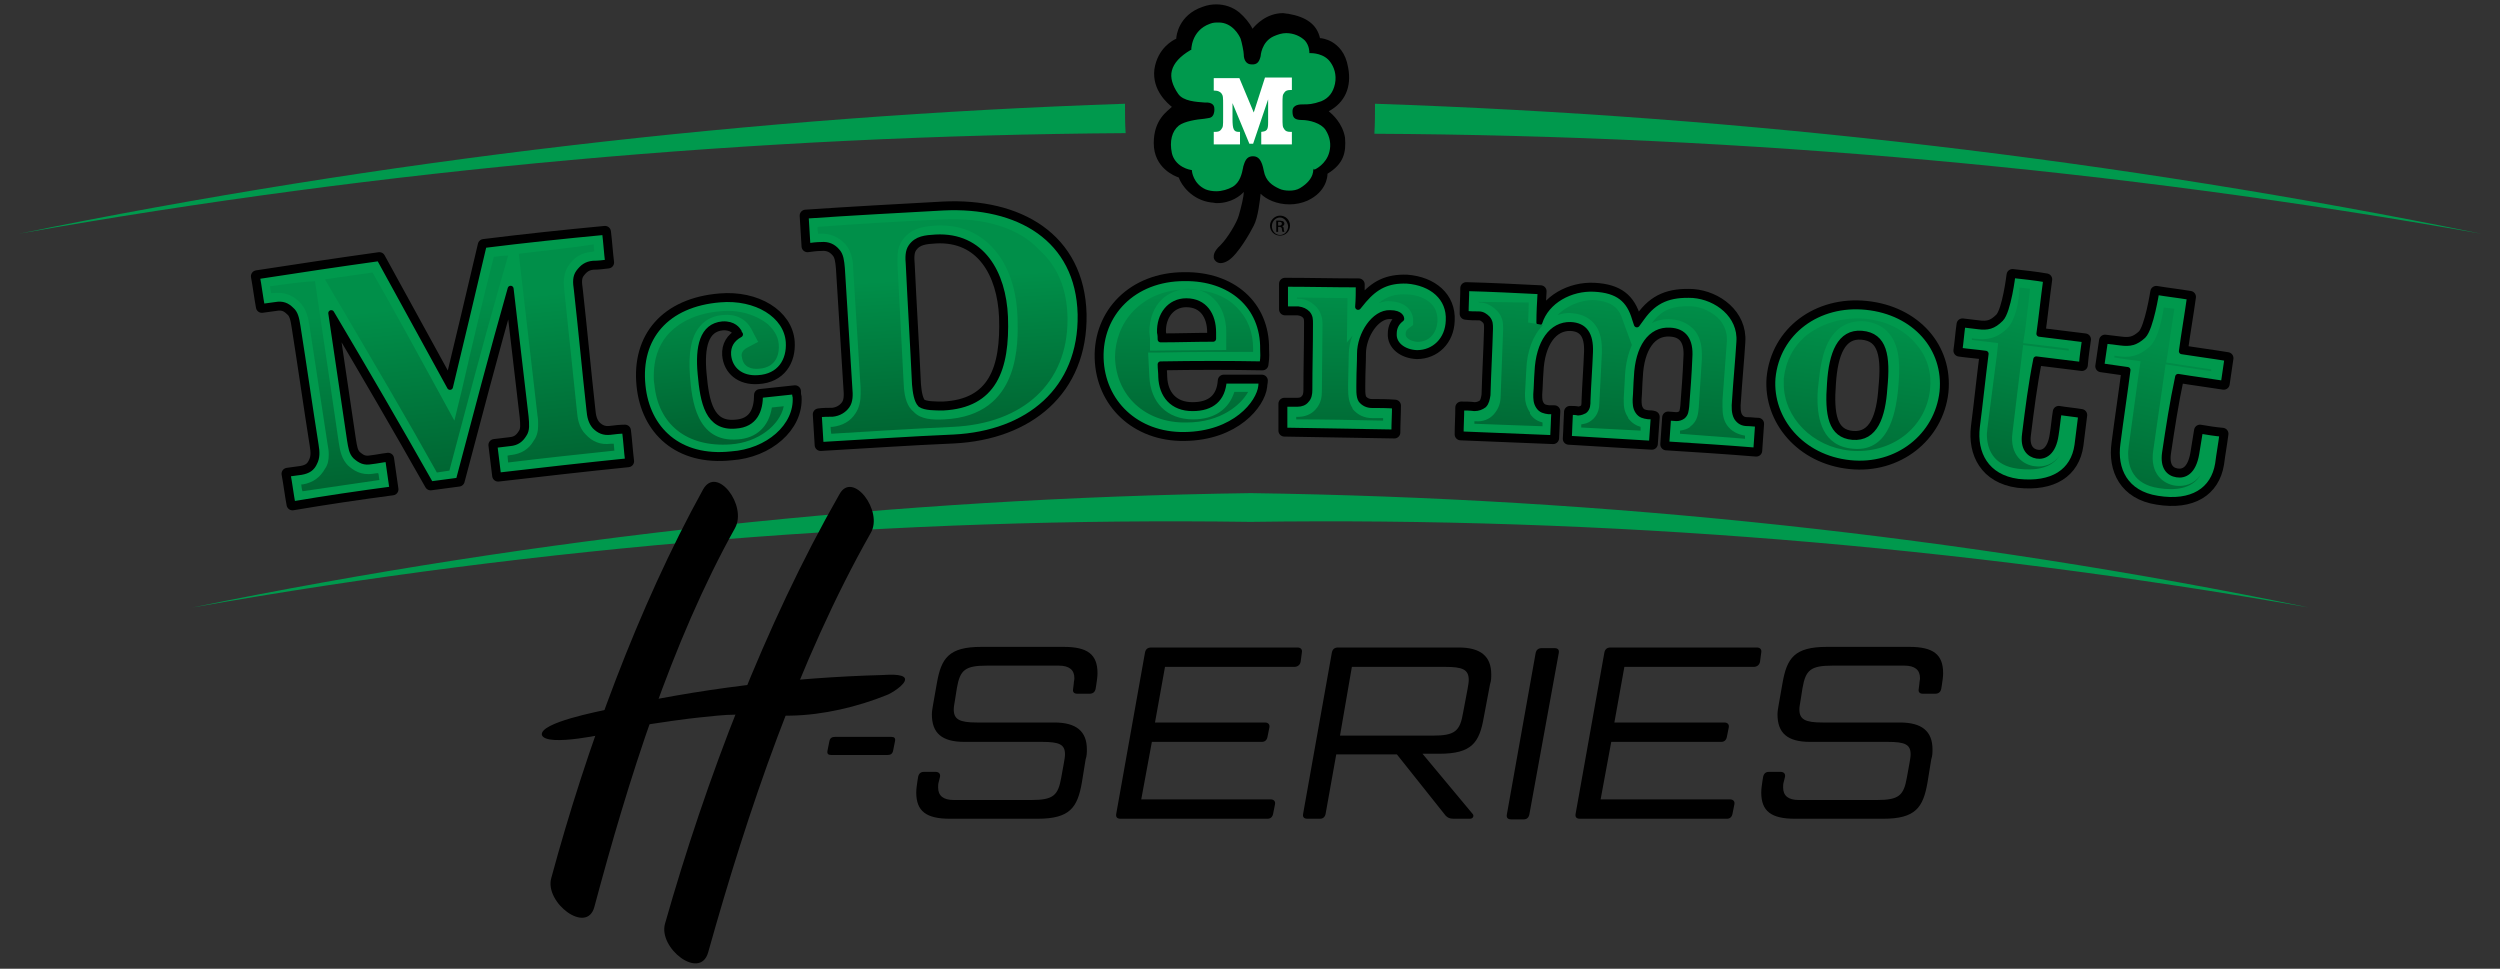 <?xml version="1.0" encoding="utf-8"?>
<!-- Generator: Adobe Illustrator 22.1.0, SVG Export Plug-In . SVG Version: 6.00 Build 0)  -->
<svg version="1.1" id="Layer_1" xmlns="http://www.w3.org/2000/svg" xmlns:xlink="http://www.w3.org/1999/xlink" x="0px" y="0px"
	 viewBox="0 0 400 155" style="enable-background:new 0 0 400 155;" xml:space="preserve">
<rect x="0" y="0" width="400" height="155" fill="#333333" stroke="none"/>
<style type="text/css">
	.st0{fill:#00994D;}
	.st1{fill:#00994D;stroke:#000000;stroke-width:1.905;stroke-linecap:round;stroke-linejoin:round;}
	.st2{fill:#00994D;stroke:#000000;stroke-width:0.953;stroke-linecap:round;stroke-linejoin:round;}
	.st3{fill:url(#SVGID_1_);}
	.st4{fill:url(#SVGID_2_);}
	.st5{fill:url(#SVGID_3_);}
	.st6{fill:url(#SVGID_4_);}
	.st7{fill:url(#SVGID_5_);}
	.st8{fill:url(#SVGID_6_);}
	.st9{fill:url(#SVGID_7_);}
	.st10{fill:url(#SVGID_8_);}
	.st11{fill:url(#SVGID_9_);}
	.st12{fill:#FFFFFF;}
	.st13{display:none;}
	.st14{display:inline;}
	.st15{fill:#000105;}
	.st16{fill:#00994C;}
	.st17{fill:#00994C;stroke:#000105;stroke-width:3;stroke-linecap:round;stroke-linejoin:round;}
	.st18{fill:#00994C;stroke:#000105;stroke-width:1.5;stroke-linecap:round;stroke-linejoin:round;}
	.st19{fill:url(#SVGID_10_);}
	.st20{fill:url(#SVGID_11_);}
	.st21{fill:url(#SVGID_12_);}
	.st22{fill:url(#SVGID_13_);}
	.st23{fill:url(#SVGID_14_);}
	.st24{fill:url(#SVGID_15_);}
	.st25{fill:url(#SVGID_16_);}
	.st26{fill:url(#SVGID_17_);}
	.st27{fill:url(#SVGID_18_);}
	.st28{fill:#1A1617;}
</style>
<g id="Layer_1_1_">
	<g>
		<g>
			<path class="st0" d="M200.1,83.5c56.5-0.8,113.3,3.8,169.3,13.7c-55.7-11.5-112.5-17.5-169.3-18.3l0,0l0,0l0,0l0,0
				c-56.8,0.8-113.5,6.9-169.3,18.3C86.8,87.3,143.6,82.7,200.1,83.5L200.1,83.5L200.1,83.5L200.1,83.5L200.1,83.5z"/>
			<path class="st1" d="M53,50.1c1,6.7,2,13.6,3,20.3c0.2,1.2,0.3,2,0.9,2.6c0.8,0.7,1.4,1,2.5,0.8c0.9-0.1,1.8-0.3,2.7-0.4
				c0.2,1.6,0.5,3.3,0.7,4.9c-5.3,0.7-10.7,1.5-16,2.4c-0.3-1.6-0.5-3.3-0.8-4.9c0.7-0.1,1.4-0.2,2.2-0.3c1.1-0.2,1.7-0.6,2.1-1.5
				c0.4-0.8,0.4-1.6,0.2-2.8c-1-6.3-1.9-12.7-2.9-19c-0.2-1.3-0.4-2.1-1-2.6c-0.7-0.7-1.4-1-2.5-0.8c-0.7,0.1-1.5,0.2-2.2,0.3
				c-0.3-1.6-0.5-3.3-0.8-4.9c6.5-1,13.1-2,19.6-2.9C64.5,48.2,68.2,55,72,61.9c1.8-7.5,3.6-15,5.4-22.7c6.4-0.8,13-1.5,19.4-2.1
				c0.2,1.6,0.3,3.3,0.5,4.9c-0.8,0.1-1.6,0.2-2.4,0.2c-1.1,0.1-1.7,0.6-2.3,1.4c-0.5,0.7-0.5,1.5-0.3,2.8c0.7,6.3,1.3,12.8,2,19.1
				c0.1,1.2,0.3,2,0.9,2.7c0.7,0.7,1.4,1,2.4,0.9c0.8-0.1,1.6-0.2,2.4-0.2c0.2,1.6,0.3,3.3,0.5,4.9c-6.9,0.7-13.9,1.5-20.8,2.3
				c-0.2-1.6-0.4-3.3-0.6-4.9c0.8-0.1,1.6-0.2,2.5-0.3c1.1-0.1,1.7-0.6,2.2-1.4c0.5-0.7,0.4-1.6,0.3-2.8c-0.8-6.8-1.6-13.7-2.4-20.5
				c-2.9,10.2-5.6,20.5-8.3,30.7c-1.5,0.2-3,0.4-4.5,0.6C63.7,68.3,58.4,59.2,53,50.1z"/>
			<path class="st1" d="M102.8,61.7c-0.8-7.7,3.8-13.1,12.4-13.8c5.8-0.5,10.7,2.5,11,6.8c0.2,3-1.4,5.6-4.9,5.8
				c-2.8,0.2-4.6-1.4-4.8-3.7c-0.1-1.5,0.6-2.6,1.9-3.3c-0.1-0.1-0.2-0.3-0.2-0.4c-0.2-0.3-0.8-1.3-2.6-1.2
				c-3.2,0.3-3.9,3.6-3.5,7.9c0.4,4.6,1.2,8.7,5.6,8.3c3.1-0.2,3.9-2.5,3.9-4.9c1.9-0.2,3.8-0.4,5.6-0.6c0,0.3,0,0.6,0.1,0.9
				c0.3,4.7-4.4,8.8-10.3,9.2C108.6,73.6,103.5,68.7,102.8,61.7z"/>
			<path class="st1" d="M152.6,70c-7.1,0.3-14.2,0.8-21.3,1.2c-0.1-1.7-0.2-3.3-0.3-4.9c0.7-0.1,1.5-0.1,2.2-0.1
				c1-0.1,1.8-0.6,2.3-1.3c0.5-0.7,0.5-1.7,0.4-2.8c-0.4-6.4-0.8-12.8-1.2-19.2c-0.1-1.1-0.2-2.1-0.8-2.7c-0.6-0.7-1.4-1.1-2.5-1
				c-0.7,0-1.5,0.1-2.2,0.2c-0.1-1.7-0.2-3.3-0.3-4.9c7.3-0.5,14.7-0.9,22-1.3c12-0.6,21.7,4.9,22,17.1
				C173.1,62.4,164.5,69.4,152.6,70z M150.9,65.2c8.1-0.4,10.2-6.1,9.9-14.5c-0.3-7-3.7-13.1-11.1-12.7c-1.6,0.1-3,0.2-3.9,1.5
				c-0.5,0.7-0.5,1.7-0.4,2.8c0.3,6.4,0.7,12.8,1,19.2c0.1,1.2,0.3,2.6,0.9,3.2C148,65.2,149.6,65.2,150.9,65.2z"/>
			<path class="st1" d="M185.7,58.3c0,0.7,0.1,1.3,0.1,2c0.1,2.9,1.8,5,5,5c3.1,0,4.8-1.5,5-4.4c2.1,0,4.1,0,6.1,0
				c0,0.3-0.1,0.6-0.1,0.9c-0.3,2.7-4.2,7.7-12.3,7.8c-7.7,0.1-13.2-5.2-13.4-12.3s5.2-12.8,13.4-12.8c7.4-0.1,12.7,4.4,12.6,11.4
				c0,0.9,0.1,0.9-0.1,2.4C196.8,58.2,191.3,58.2,185.7,58.3z M185.7,54.3c2.8,0,5.5-0.1,8.4-0.1c0-0.3,0-0.7,0-1c0-2.8-1.4-5-4.3-5
				c-2.6,0-4.3,2.2-4.2,5C185.7,53.6,185.7,54,185.7,54.3z"/>
			<path class="st1" d="M231.8,51.3c-0.1,3.1-2.3,5.2-5.1,5.2c-2.2-0.1-3.8-1.4-3.7-3.1c0-1,0.4-1.8,1.2-2.4c0,0,0-0.9-1.8-0.9
				c-2.5-0.1-4.8,3.4-4.8,6.5c0,1.5-0.1,2.9-0.1,4.4c0,1.2-0.1,2.4,0.3,3c0.4,0.5,1,0.8,1.7,0.8c1.2,0,2.4,0,3.7,0.1
				c0,1.4-0.1,2.8-0.1,4.3c-5.8-0.1-11.8-0.2-17.6-0.3c0-1.4,0-2.8,0-4.3c0.7,0,1.4,0,2.1,0c0.6,0,1.1-0.2,1.4-0.6
				c0.4-0.4,0.5-1,0.5-1.6c0-3.6,0.1-7,0.1-10.6c0-0.7,0-1.1-0.4-1.6c-0.4-0.4-0.8-0.6-1.5-0.7c-0.7,0-1.4,0-2.1,0
				c0-1.4,0-2.7,0-4.1c4,0,7.8,0.1,11.8,0.1c0,1.2,0,2.4-0.1,3.6c0.3-0.4,0.6-0.7,0.9-1.1c1.9-2.2,3.8-3.2,6.9-3.1
				C229.1,45.2,232,47.6,231.8,51.3z"/>
			<path class="st1" d="M266.6,71.1c0.1-1.4,0.2-2.8,0.3-4.3c0.4,0,0.9,0.1,1.3,0.1c0.4,0,0.7-0.1,1-0.3c0.5-0.4,0.5-0.9,0.6-1.6
				c0.2-2.6,0.4-5.2,0.5-7.8c0.2-2.8-0.9-4.2-3.1-4.3c-3.1-0.2-5.1,2.7-5.3,7.4c-0.1,1.2-0.1,2.4-0.2,3.6c0,0.7,0,1.3,0.4,1.9
				c0.4,0.6,0.9,0.7,1.6,0.8c0.3,0,0.6,0,0.9,0.1c-0.1,1.4-0.2,2.8-0.3,4.3c-4.5-0.3-8.8-0.5-13.3-0.8c0.1-1.4,0.1-2.8,0.2-4.3
				c0.4,0,0.9,0,1.3,0.1c0.4,0,0.8-0.2,1-0.3c0.5-0.4,0.5-1,0.5-1.6c0.1-2.6,0.3-5.2,0.4-7.8c0.1-2.8-0.9-4.2-3.1-4.3
				c-3-0.1-5.1,2.8-5.3,7.5c-0.1,1.2-0.1,2.4-0.2,3.6c0,0.7,0,1.3,0.4,1.9c0.4,0.6,0.9,0.7,1.6,0.8c0.3,0,0.6,0,0.9,0
				c-0.1,1.4-0.1,2.8-0.2,4.3c-4.9-0.2-9.8-0.4-14.8-0.6c0-1.4,0.1-2.8,0.1-4.3c0.7,0,1.4,0,2.1,0.1c0.6,0,1.1-0.2,1.5-0.5
				c0.4-0.4,0.5-1,0.6-1.6c0.1-3.6,0.3-7,0.4-10.6c0-0.7,0-1.1-0.4-1.6c-0.4-0.4-0.8-0.7-1.4-0.7c-0.7,0-1.4,0-2.1-0.1
				c0-1.4,0.1-2.7,0.1-4.1c4,0.1,7.9,0.3,11.9,0.5c-0.1,1.7-0.2,3.4-0.2,5c1.1-3.5,5-5.6,8.8-5.4c3.8,0.2,5.6,1.7,6.5,4.8
				c0.1,0.3,0.2,0.6,0.3,0.9c0.3-0.4,0.5-0.7,0.8-1.1c2-2.8,4.4-3.8,8.2-3.6c3.8,0.3,7.7,3.2,7.4,7.5c-0.2,3.2-0.5,6.2-0.7,9.4
				c-0.1,1-0.1,2,0.3,2.7c0.4,0.6,0.9,0.9,1.7,0.9c0.6,0,1.1,0.1,1.7,0.1c-0.1,1.4-0.2,2.8-0.3,4.3
				C276.1,71.7,271.4,71.4,266.6,71.1z"/>
			<path class="st1" d="M283.6,60.5c0.7-7.4,7.3-12.2,15-11.4c7.8,0.8,12.9,6.6,12.2,13.6c-0.8,7.1-7.2,12.2-14.8,11.4
				C288.2,73.3,283.1,67.1,283.6,60.5z M296.4,69.9c3.6,0.3,4.8-3.3,5.1-7.8c0.5-5.1,0-8.4-3.6-8.7c-3.5-0.3-4.8,3.2-5.1,7.9
				C292.4,66.4,293,69.6,296.4,69.9z"/>
			<path class="st1" d="M324,69.5c-0.3,2.2,0.7,3.2,1.9,3.4c1.2,0.2,2.6-0.5,3-3.3c0.2-1.2,0.3-2.5,0.5-3.7c1.2,0.2,2.4,0.3,3.6,0.5
				c-0.2,1.6-0.4,3.2-0.6,4.8c-0.6,4.3-4,6.5-9.5,5.9c-5.2-0.7-7.1-4.6-6.6-8.8c0.5-3.9,0.9-7.8,1.4-11.7c-1.4-0.2-2.8-0.3-4.2-0.5
				c0.2-1.4,0.3-2.8,0.5-4.2c0.8,0.1,1.7,0.2,2.5,0.3c1.5,0.2,2.4,0,3.6-1.2c1.2-1.2,1.9-7,1.9-7c1.8,0.2,3.7,0.4,5.4,0.7
				c-0.4,2.9-0.7,5.8-1.1,8.7c2.5,0.3,4.9,0.6,7.3,0.9c-0.2,1.4-0.4,2.8-0.5,4.1c-2.5-0.3-4.9-0.6-7.3-0.9
				C325,61.5,324.5,65.5,324,69.5z"/>
			<path class="st1" d="M346.4,72.5c-0.3,2.2,0.6,3.2,1.9,3.4c1.2,0.2,2.6-0.4,3.1-3.3c0.2-1.2,0.4-2.5,0.6-3.7
				c1.2,0.2,2.4,0.4,3.6,0.5c-0.2,1.6-0.5,3.2-0.7,4.8c-0.7,4.3-4.2,6.5-9.7,5.6c-5.2-0.8-7-4.7-6.4-8.9c0.5-3.9,1.1-7.8,1.6-11.7
				c-1.4-0.2-2.8-0.4-4.2-0.6c0.2-1.4,0.4-2.8,0.6-4.1c0.8,0.1,1.7,0.2,2.5,0.3c1.5,0.2,2.4,0,3.6-1.1c1.2-1.2,2.1-7,2.1-7
				c1.8,0.3,3.6,0.5,5.4,0.8c-0.4,2.9-0.9,5.7-1.3,8.7c2.5,0.4,4.9,0.7,7.3,1.1c-0.2,1.4-0.4,2.8-0.6,4.1c-2.5-0.4-4.9-0.7-7.3-1.1
				C347.6,64.5,347,68.5,346.4,72.5z"/>
			<path class="st2" d="M53,50.1c1,6.7,2,13.6,3,20.3c0.2,1.2,0.3,2,0.9,2.6c0.8,0.7,1.4,1,2.5,0.8c0.9-0.1,1.8-0.3,2.7-0.4
				c0.2,1.6,0.5,3.3,0.7,4.9c-5.3,0.7-10.7,1.5-16,2.4c-0.3-1.6-0.5-3.3-0.8-4.9c0.7-0.1,1.4-0.2,2.2-0.3c1.1-0.2,1.7-0.6,2.1-1.5
				c0.4-0.8,0.4-1.6,0.2-2.8c-1-6.3-1.9-12.7-2.9-19c-0.2-1.3-0.4-2.1-1-2.6c-0.7-0.7-1.4-1-2.5-0.8c-0.7,0.1-1.5,0.2-2.2,0.3
				c-0.3-1.6-0.5-3.3-0.8-4.9c6.5-1,13.1-2,19.6-2.9C64.5,48.2,68.2,55,72,61.9c1.8-7.5,3.6-15,5.4-22.7c6.4-0.8,13-1.5,19.4-2.1
				c0.2,1.6,0.3,3.3,0.5,4.9c-0.8,0.1-1.6,0.2-2.4,0.2c-1.1,0.1-1.7,0.6-2.3,1.4c-0.5,0.7-0.5,1.5-0.3,2.8c0.7,6.3,1.3,12.8,2,19.1
				c0.1,1.2,0.3,2,0.9,2.7c0.7,0.7,1.4,1,2.4,0.9c0.8-0.1,1.6-0.2,2.4-0.2c0.2,1.6,0.3,3.3,0.5,4.9c-6.9,0.7-13.9,1.5-20.8,2.3
				c-0.2-1.6-0.4-3.3-0.6-4.9c0.8-0.1,1.6-0.2,2.5-0.3c1.1-0.1,1.7-0.6,2.2-1.4c0.5-0.7,0.4-1.6,0.3-2.8c-0.8-6.8-1.6-13.7-2.4-20.5
				c-2.9,10.2-5.6,20.5-8.3,30.7c-1.5,0.2-3,0.4-4.5,0.6C63.7,68.3,58.4,59.2,53,50.1z"/>
			<path class="st2" d="M102.8,61.7c-0.8-7.7,3.8-13.1,12.4-13.8c5.8-0.5,10.7,2.5,11,6.8c0.2,3-1.4,5.6-4.9,5.8
				c-2.8,0.2-4.6-1.4-4.8-3.7c-0.1-1.5,0.6-2.6,1.9-3.3c-0.1-0.1-0.2-0.3-0.2-0.4c-0.2-0.3-0.8-1.3-2.6-1.2
				c-3.2,0.3-3.9,3.6-3.5,7.9c0.4,4.6,1.2,8.7,5.6,8.3c3.1-0.2,3.9-2.5,3.9-4.9c1.9-0.2,3.8-0.4,5.6-0.6c0,0.3,0,0.6,0.1,0.9
				c0.3,4.7-4.4,8.8-10.3,9.2C108.6,73.6,103.5,68.7,102.8,61.7z"/>
			<path class="st2" d="M152.6,70c-7.1,0.3-14.2,0.8-21.3,1.2c-0.1-1.7-0.2-3.3-0.3-4.9c0.7-0.1,1.5-0.1,2.2-0.1
				c1-0.1,1.8-0.6,2.3-1.3c0.5-0.7,0.5-1.7,0.4-2.8c-0.4-6.4-0.8-12.8-1.2-19.2c-0.1-1.1-0.2-2.1-0.8-2.7c-0.6-0.7-1.4-1.1-2.5-1
				c-0.7,0-1.5,0.1-2.2,0.2c-0.1-1.7-0.2-3.3-0.3-4.9c7.3-0.5,14.7-0.9,22-1.3c12-0.6,21.7,4.9,22,17.1
				C173.1,62.4,164.5,69.4,152.6,70z M150.9,65.2c8.1-0.4,10.2-6.1,9.9-14.5c-0.3-7-3.7-13.1-11.1-12.7c-1.6,0.1-3,0.2-3.9,1.5
				c-0.5,0.7-0.5,1.7-0.4,2.8c0.3,6.4,0.7,12.8,1,19.2c0.1,1.2,0.3,2.6,0.9,3.2C148,65.2,149.6,65.2,150.9,65.2z"/>
			<path class="st2" d="M185.7,58.3c0,0.7,0.1,1.3,0.1,2c0.1,2.9,1.8,5,5,5c3.1,0,4.8-1.5,5-4.4c2.1,0,4.1,0,6.1,0
				c0,0.3-0.1,0.6-0.1,0.9c-0.3,2.7-4.2,7.7-12.3,7.8c-7.7,0.1-13.2-5.2-13.4-12.3s5.2-12.8,13.4-12.8c7.4-0.1,12.7,4.4,12.6,11.4
				c0,0.9,0.1,0.9-0.1,2.4C196.8,58.2,191.3,58.2,185.7,58.3z M185.7,54.3c2.8,0,5.5-0.1,8.4-0.1c0-0.3,0-0.7,0-1c0-2.8-1.4-5-4.3-5
				c-2.6,0-4.3,2.2-4.2,5C185.7,53.6,185.7,54,185.7,54.3z"/>
			<path class="st2" d="M231.8,51.3c-0.1,3.1-2.3,5.2-5.1,5.2c-2.2-0.1-3.8-1.4-3.7-3.1c0-1,0.4-1.8,1.2-2.4c0,0,0-0.9-1.8-0.9
				c-2.5-0.1-4.8,3.4-4.8,6.5c0,1.5-0.1,2.9-0.1,4.4c0,1.2-0.1,2.4,0.3,3c0.4,0.5,1,0.8,1.7,0.8c1.2,0,2.4,0,3.7,0.1
				c0,1.4-0.1,2.8-0.1,4.3c-5.8-0.1-11.8-0.2-17.6-0.3c0-1.4,0-2.8,0-4.3c0.7,0,1.4,0,2.1,0c0.6,0,1.1-0.2,1.4-0.6
				c0.4-0.4,0.5-1,0.5-1.6c0-3.6,0.1-7,0.1-10.6c0-0.7,0-1.1-0.4-1.6c-0.4-0.4-0.8-0.6-1.5-0.7c-0.7,0-1.4,0-2.1,0
				c0-1.4,0-2.7,0-4.1c4,0,7.8,0.1,11.8,0.1c0,1.2,0,2.4-0.1,3.6c0.3-0.4,0.6-0.7,0.9-1.1c1.9-2.2,3.8-3.2,6.9-3.1
				C229.1,45.2,232,47.6,231.8,51.3z"/>
			<path class="st2" d="M266.6,71.1c0.1-1.4,0.2-2.8,0.3-4.3c0.4,0,0.9,0.1,1.3,0.1c0.4,0,0.7-0.1,1-0.3c0.5-0.4,0.5-0.9,0.6-1.6
				c0.2-2.6,0.4-5.2,0.5-7.8c0.2-2.8-0.9-4.2-3.1-4.3c-3.1-0.2-5.1,2.7-5.3,7.4c-0.1,1.2-0.1,2.4-0.2,3.6c0,0.7,0,1.3,0.4,1.9
				c0.4,0.6,0.9,0.7,1.6,0.8c0.3,0,0.6,0,0.9,0.1c-0.1,1.4-0.2,2.8-0.3,4.3c-4.5-0.3-8.8-0.5-13.3-0.8c0.1-1.4,0.1-2.8,0.2-4.3
				c0.4,0,0.9,0,1.3,0.1c0.4,0,0.8-0.2,1-0.3c0.5-0.4,0.5-1,0.5-1.6c0.1-2.6,0.3-5.2,0.4-7.8c0.1-2.8-0.9-4.2-3.1-4.3
				c-3-0.1-5.1,2.8-5.3,7.5c-0.1,1.2-0.1,2.4-0.2,3.6c0,0.7,0,1.3,0.4,1.9c0.4,0.6,0.9,0.7,1.6,0.8c0.3,0,0.6,0,0.9,0
				c-0.1,1.4-0.1,2.8-0.2,4.3c-4.9-0.2-9.8-0.4-14.8-0.6c0-1.4,0.1-2.8,0.1-4.3c0.7,0,1.4,0,2.1,0.1c0.6,0,1.1-0.2,1.5-0.5
				c0.4-0.4,0.5-1,0.6-1.6c0.1-3.6,0.3-7,0.4-10.6c0-0.7,0-1.1-0.4-1.6c-0.4-0.4-0.8-0.7-1.4-0.7c-0.7,0-1.4,0-2.1-0.1
				c0-1.4,0.1-2.7,0.1-4.1c4,0.1,7.9,0.3,11.9,0.5c-0.1,1.7-0.2,3.4-0.2,5c1.1-3.5,5-5.6,8.8-5.4c3.8,0.2,5.6,1.7,6.5,4.8
				c0.1,0.3,0.2,0.6,0.3,0.9c0.3-0.4,0.5-0.7,0.8-1.1c2-2.8,4.4-3.8,8.2-3.6c3.8,0.3,7.7,3.2,7.4,7.5c-0.2,3.2-0.5,6.2-0.7,9.4
				c-0.1,1-0.1,2,0.3,2.7c0.4,0.6,0.9,0.9,1.7,0.9c0.6,0,1.1,0.1,1.7,0.1c-0.1,1.4-0.2,2.8-0.3,4.3
				C276.1,71.7,271.4,71.4,266.6,71.1z"/>
			<path class="st2" d="M283.6,60.5c0.7-7.4,7.3-12.2,15-11.4c7.8,0.8,12.9,6.6,12.2,13.6c-0.8,7.1-7.2,12.2-14.8,11.4
				C288.2,73.3,283.1,67.1,283.6,60.5z M296.4,69.9c3.6,0.3,4.8-3.3,5.1-7.8c0.5-5.1,0-8.4-3.6-8.7c-3.5-0.3-4.8,3.2-5.1,7.9
				C292.4,66.4,293,69.6,296.4,69.9z"/>
			<path class="st2" d="M324,69.5c-0.3,2.2,0.7,3.2,1.9,3.4c1.2,0.2,2.6-0.5,3-3.3c0.2-1.2,0.3-2.5,0.5-3.7c1.2,0.2,2.4,0.3,3.6,0.5
				c-0.2,1.6-0.4,3.2-0.6,4.8c-0.6,4.3-4,6.5-9.5,5.9c-5.2-0.7-7.1-4.6-6.6-8.8c0.5-3.9,0.9-7.8,1.4-11.7c-1.4-0.2-2.8-0.3-4.2-0.5
				c0.2-1.4,0.3-2.8,0.5-4.2c0.8,0.1,1.7,0.2,2.5,0.3c1.5,0.2,2.4,0,3.6-1.2c1.2-1.2,1.9-7,1.9-7c1.8,0.2,3.7,0.4,5.4,0.7
				c-0.4,2.9-0.7,5.8-1.1,8.7c2.5,0.3,4.9,0.6,7.3,0.9c-0.2,1.4-0.4,2.8-0.5,4.1c-2.5-0.3-4.9-0.6-7.3-0.9
				C325,61.5,324.5,65.5,324,69.5z"/>
			<path class="st2" d="M346.4,72.5c-0.3,2.2,0.6,3.2,1.9,3.4c1.2,0.2,2.6-0.4,3.1-3.3c0.2-1.2,0.4-2.5,0.6-3.7
				c1.2,0.2,2.4,0.4,3.6,0.5c-0.2,1.6-0.5,3.2-0.7,4.8c-0.7,4.3-4.2,6.5-9.7,5.6c-5.2-0.8-7-4.7-6.4-8.9c0.5-3.9,1.1-7.8,1.6-11.7
				c-1.4-0.2-2.8-0.4-4.2-0.6c0.2-1.4,0.4-2.8,0.6-4.1c0.8,0.1,1.7,0.2,2.5,0.3c1.5,0.2,2.4,0,3.6-1.1c1.2-1.2,2.1-7,2.1-7
				c1.8,0.3,3.6,0.5,5.4,0.8c-0.4,2.9-0.9,5.7-1.3,8.7c2.5,0.4,4.9,0.7,7.3,1.1c-0.2,1.4-0.4,2.8-0.6,4.1c-2.5-0.4-4.9-0.7-7.3-1.1
				C347.6,64.5,347,68.5,346.4,72.5z"/>
			<path class="st0" d="M180.1,21.3C120.9,21.7,61.6,27,3,37.4c58.4-11.9,117.6-18.8,177-20.8C180,18.2,180,19.8,180.1,21.3z"/>
			<path class="st0" d="M220,16.6c59.4,2,118.6,8.9,177,20.8c-58.7-10.4-117.9-15.7-177.1-16C220,19.8,220,18.2,220,16.6z"/>
			
				<linearGradient id="SVGID_1_" gradientUnits="userSpaceOnUse" x1="68.692" y1="117.83" x2="73.293" y2="71.818" gradientTransform="matrix(1 0 0 -1 0 156)">
				<stop  offset="0.23" style="stop-color:#008F49"/>
				<stop  offset="1" style="stop-color:#00582B"/>
			</linearGradient>
			<path class="st3" d="M83,40.6c0.3,2.7,3,25.9,3,25.9c0.1,0.5,0.1,1,0.1,1.5c0,0.8-0.1,1.7-0.7,2.5c-0.8,1.4-2,2.1-3.6,2.3
				c0,0-0.2,0-0.6,0.1c0,0.2,0.1,0.9,0.1,1.1c5.6-0.7,11.4-1.3,17-1.9c0-0.2-0.1-0.9-0.1-1.1c-0.1,0-0.5,0-0.5,0
				c-1.6,0.2-2.9-0.3-4-1.5c-1.1-1.1-1.3-2.6-1.4-3.8l-2-19.1c0-0.4-0.1-0.9-0.1-1.4c0-0.9,0.2-1.8,0.7-2.6c0.9-1.4,2-2.1,3.7-2.3
				c0,0,0.2,0,0.5-0.1c-0.1-0.5-0.1-0.8-0.1-1.1C91.1,39.7,87,40.1,83,40.6z M79,41.1c-1.8,7.1-3.5,14.3-5.1,21.3l-1.2,4.9l-2.4-4.4
				c-3.5-6.4-7.1-13-10.7-19.3c-2.6,0.4-5.1,0.7-7.6,1.1c1.3,2.3,2.7,4.6,2.7,4.6c5.1,8.7,10.3,17.5,15.2,26.3
				c0.8-0.1,1.2-0.2,2-0.3c2.6-9.8,5.2-19.7,8-29.5c0,0,0.7-2.5,1.4-4.9C80.5,40.9,79.7,41,79,41.1z M43.2,45.8
				c0,0.2,0.1,0.9,0.2,1.1c0.1,0,0.3,0,0.3,0c1.6-0.2,2.9,0.2,4.1,1.3c1.2,1.1,1.5,2.6,1.7,3.8l2.9,19c0.1,0.5,0.2,1.1,0.2,1.7
				c0,0.8-0.1,1.6-0.6,2.3c-0.8,1.4-1.9,2.2-3.5,2.5c0,0-0.2,0-0.3,0c0,0.2,0.1,0.9,0.2,1.1c2.6-0.4,9.7-1.4,12.3-1.8
				c-0.1-0.5-0.1-1-0.2-1.1c-0.3,0-0.8,0.1-0.8,0.1c-2,0.3-3.2-0.6-4-1.3l0,0l0,0c-1-1-1.3-2.3-1.5-3.7c0,0-3.4-23.2-3.8-25.8
				C47.9,45.1,45.6,45.5,43.2,45.8z"/>
			
				<linearGradient id="SVGID_2_" gradientUnits="userSpaceOnUse" x1="112.19" y1="118.453" x2="116.437" y2="80.581" gradientTransform="matrix(1 0 0 -1 0 156)">
				<stop  offset="0.23" style="stop-color:#008F49"/>
				<stop  offset="1" style="stop-color:#00582B"/>
			</linearGradient>
			<path class="st4" d="M115.3,49.8c-3.8,0.3-6.7,1.7-8.6,3.9c-1.4,1.7-2.1,3.9-2.1,6.4c0,0.5,0,0.9,0.1,1.4
				c0.6,6.4,5.2,10.1,12.2,9.6c4.4-0.3,7.9-3.1,8.5-6.1c-0.9,0.1-1.2,0.1-1.9,0.2c-0.5,3.1-2.5,4.9-5.4,5.1c-6.8,0.6-7.4-6.6-7.7-10
				c-0.3-3.9,0.2-6.5,1.6-8.1c0.9-1.1,2.2-1.7,3.7-1.8c2-0.2,3.6,0.6,4.5,2.2l0.2,0.4l0.9,1.7l-1.7,0.9c-1,0.5-1,1.2-0.9,1.5
				c0.2,1.7,1.6,2,2.7,1.9c3.1-0.2,3.3-2.8,3.2-3.9c-0.1-1.5-1-2.5-1.7-3.2C120.9,50.3,118.1,49.5,115.3,49.8z"/>
			
				<linearGradient id="SVGID_3_" gradientUnits="userSpaceOnUse" x1="150.28" y1="121.33" x2="152.757" y2="79.211" gradientTransform="matrix(1 0 0 -1 0 156)">
				<stop  offset="0.23" style="stop-color:#008F49"/>
				<stop  offset="1" style="stop-color:#00582B"/>
			</linearGradient>
			<path class="st5" d="M150.9,35.1L150.9,35.1c-6.6,0.3-13.4,0.7-20.1,1.2c0,0.5,0,0.6,0.1,1.1c0.1,0,0.3,0,0.3,0
				c1.6-0.1,2.9,0.5,4,1.6c1.1,1.2,1.3,2.9,1.3,3.9l1.2,19.2c0,0.3,0,0.7,0,1c0,1-0.2,2.1-0.8,3c-0.8,1.3-2.1,2-3.7,2.2
				c0,0-0.1,0-0.3,0c0,0.5,0.1,1.1,0.1,1.1c6.4-0.4,13-0.8,19.4-1.1c11.4-0.5,18.4-7.1,18.4-17.1c0-0.2,0-0.3,0-0.5
				c-0.1-4.5-1.6-8.1-4.5-10.7C163,36.4,157.4,34.8,150.9,35.1z M144.6,61.6l-1-19.2c0-0.3,0-0.6,0-0.9c0-1.1,0.1-2.1,0.8-3.1
				c1.5-2.1,3.9-2.2,5.3-2.3c3.4-0.2,6.2,0.8,8.5,2.9c2.8,2.6,4.4,6.6,4.6,11.7c0.1,4,0.6,15.8-11.7,16.4c-1.9,0.1-3.8,0-4.9-1.2
				C145.2,65.1,144.7,63.7,144.6,61.6z"/>
			
				<linearGradient id="SVGID_4_" gradientUnits="userSpaceOnUse" x1="189.587" y1="120.29" x2="189.233" y2="78.879" gradientTransform="matrix(1 0 0 -1 0 156)">
				<stop  offset="0.23" style="stop-color:#008F49"/>
				<stop  offset="1" style="stop-color:#00582B"/>
			</linearGradient>
			<path class="st6" d="M189.9,46.3L189.9,46.3c-3.5,0-6.5,1.3-8.6,3.5c-1.9,2-2.9,4.7-2.9,7.4c0.2,6.2,4.9,10.5,11.4,10.4
				c5.6,0,8.8-2.9,9.9-4.9c-1.1,0-1.4,0-2.2,0c-0.9,2.8-3.2,4.4-6.6,4.4c-4.2,0-6.8-2.7-7-6.8l-0.2-3.9h2c4.9-0.1,9.9-0.1,14.8-0.1
				c0-0.2,0-0.4,0-0.4s0,0,0-0.1c0-2.7-0.9-4.9-2.6-6.6C196.1,47.3,193.3,46.3,189.9,46.3z M183.9,53.1c0-2.1,0.7-3.9,1.9-5.1
				c1.1-1.1,2.6-1.7,4.2-1.8c1.7,0,3.1,0.5,4.2,1.6c1.3,1.2,2,3.2,2,5.3V56l-12.2,0.1v-1.9L183.9,53.1
				C183.9,53.2,183.9,53.2,183.9,53.1z M184,60.3L184,60.3L184,60.3z"/>
			
				<linearGradient id="SVGID_5_" gradientUnits="userSpaceOnUse" x1="218.921" y1="119.68" x2="218.214" y2="75.437" gradientTransform="matrix(1 0 0 -1 0 156)">
				<stop  offset="0.23" style="stop-color:#008F49"/>
				<stop  offset="1" style="stop-color:#00582B"/>
			</linearGradient>
			<path class="st7" d="M220.6,48.5c0.6-0.2,1.2-0.4,1.8-0.3c2.8,0.1,3.6,1.8,3.7,2.8v1l-0.8,0.6c-0.2,0.2-0.4,0.3-0.4,0.9
				c0,0.6,0.8,1.1,1.9,1.2c1.8,0,3.1-1.3,3.2-3.4c0-1.1-0.3-2-1-2.7c-0.9-0.9-2.2-1.4-3.8-1.5C223.2,47,221.9,47.4,220.6,48.5z
				 M207.5,47.8h0.2c1.1,0,2,0.4,2.8,1.2l0.1,0.1l0.1,0.1c0.8,1,0.9,1.9,0.9,2.7l-0.1,10.7c0,0.8-0.1,1.9-1,2.9
				c-0.7,0.8-1.7,1.2-2.9,1.2c0,0-0.1,0-0.2,0c0,0.2,0,0.2,0,0.4c4.7,0,9.3,0.1,13.9,0.2v-0.4c-0.9,0-1.7,0-1.7,0
				c-1.3,0-2.4-0.5-3.2-1.5v-0.1c-0.6-0.9-0.7-2-0.7-3.1c0-0.3,0-0.5,0-0.8l0.1-4.7c0-1,0.2-2,0.6-3c-0.3,0.4-0.9,1.1-0.9,1.1
				s0.1-6.8,0.1-7.1c-2.2,0-5.8-0.1-8-0.1C207.5,47.6,207.5,47.7,207.5,47.8z"/>
			
				<linearGradient id="SVGID_6_" gradientUnits="userSpaceOnUse" x1="259.819" y1="119.223" x2="255.925" y2="74.626" gradientTransform="matrix(1 0 0 -1 0 156)">
				<stop  offset="0.23" style="stop-color:#008F49"/>
				<stop  offset="1" style="stop-color:#00582B"/>
			</linearGradient>
			<path class="st8" d="M249.2,50.4c0.7-0.2,1.5-0.4,2.2-0.3c1.5,0.1,2.7,0.6,3.6,1.6c0.9,1,1.3,2.4,1.3,4.2c0,0.2,0,0.4,0,0.6
				l-0.4,7.9c0,0.7-0.1,2-1.3,2.9c-0.5,0.4-1,0.5-1.6,0.6c0,0.1,0,0.5,0,0.5c2.4,0.1,7.1,0.4,9.5,0.5c0,0,0-0.5,0-0.6
				c-0.7-0.2-1.4-0.6-2-1.4v-0.1c-0.6-0.9-0.7-1.7-0.7-2.5c0-0.2,0-0.4,0-0.6l0.2-3.6c0.1-1.9,0.5-3.5,1.1-4.9
				c-0.3-0.8-1.4-3.8-1.4-3.8l0,0c-0.6-2-1.6-3.2-4.8-3.4C252.8,48,250.6,49,249.2,50.4z M236.5,48.3L236.5,48.3l0.2,0.1
				c1.1,0,2,0.5,2.8,1.3l0.1,0.1l0.1,0.1c0.7,0.9,0.8,1.7,0.8,2.5c0,0.1,0,0.2,0,0.4l-0.4,10.6c0,0.8-0.2,1.9-1.1,2.9
				c-0.7,0.8-1.8,1.2-2.9,1.1l0,0h-0.2v0.4c2.5,0.1,8.5,0.3,10.9,0.4c0-0.3,0-0.3,0-0.6c-0.7-0.2-1.4-0.5-2-1.4V66
				c-0.6-0.9-0.8-1.8-0.8-2.6c0-0.2,0-0.3,0-0.5l0.2-3.6c0.1-3.2,1.1-5.7,2.7-7.3c-1.1-0.2-2.4-0.4-2.4-0.4s0.1-2.4,0.1-3.2
				C242.5,48.4,238.8,48.3,236.5,48.3C236.5,48.2,236.5,48.3,236.5,48.3z M264.3,51.7c0.9-0.5,2-0.7,3.1-0.6c1.9,0.1,3,1,3.6,1.6
				c0.9,1,1.3,2.3,1.3,4c0,0.2,0,0.5,0,0.7l-0.5,7.8c-0.1,0.8-0.1,2.1-1.3,3l-0.1,0.1l-0.1,0.1c-0.3,0.2-0.8,0.4-1.5,0.5
				c0,0.1,0,0.3,0,0.5c2.4,0.2,8,0.6,10.4,0.8c0-0.2,0-0.2,0-0.5c-1.2-0.2-2.2-0.7-2.9-1.7c-0.6-0.9-0.7-1.9-0.7-2.9
				c0-0.4,0-0.7,0-1.1l0.7-9.4c0-0.1,0-0.3,0-0.4c0-1.1-0.4-2.1-1.1-3c-1.1-1.2-2.8-2.1-4.6-2.2C267.6,48.9,265.8,49.6,264.3,51.7z"
				/>
			
				<linearGradient id="SVGID_7_" gradientUnits="userSpaceOnUse" x1="299.888" y1="114.183" x2="293.517" y2="68.879" gradientTransform="matrix(1 0 0 -1 0 156)">
				<stop  offset="0.23" style="stop-color:#008F49"/>
				<stop  offset="1" style="stop-color:#00582B"/>
			</linearGradient>
			<path class="st9" d="M289.1,53.6c-2.2,1.8-3.4,4.2-3.7,7c0,0.3,0,0.5,0,0.8c0,5.4,4.6,10.1,10.6,10.7c6.6,0.6,12.1-3.6,12.8-9.7
				c0.3-2.7-0.4-5.2-2.1-7.2c-1.9-2.4-4.9-3.9-8.3-4.2C294.9,50.7,291.6,51.7,289.1,53.6z M290.8,63.8c0-1.1,0.1-2.1,0.2-2.8
				c0.4-4.3,1.4-6.9,3.2-8.4c1.1-0.9,2.6-1.3,4.1-1.2c1.7,0.2,3,0.8,4,2c1.8,2.2,1.7,5.5,1.4,8.9c-0.3,2.5-1,10.1-7.2,9.5
				C291.6,71.4,290.8,67.1,290.8,63.8z"/>
			
				<linearGradient id="SVGID_8_" gradientUnits="userSpaceOnUse" x1="327.572" y1="115.845" x2="317.661" y2="69.834" gradientTransform="matrix(1 0 0 -1 0 156)">
				<stop  offset="0.23" style="stop-color:#008F49"/>
				<stop  offset="1" style="stop-color:#00582B"/>
			</linearGradient>
			<path class="st10" d="M321.2,52.5c-1.8,1.8-3.6,1.9-5.1,1.7c0,0-0.4,0-0.6-0.1c0,0.2,0,0.2,0,0.3c1.1,0.1,4.2,0.5,4.2,0.5
				l-0.2,1.9L318,68.4c0,0.3-0.1,0.7-0.1,1.1c0,2.2,0.9,5,5,5.5c2.5,0.3,5.3,0.1,6.7-2.2c-1,1.5-2.6,2-4,1.8
				c-1.9-0.2-4.1-1.8-3.6-5.4l1.7-14c0,0,5.2,0.7,7.3,0.9c0-0.2,0-0.2,0-0.3c-2.1-0.3-7.3-0.9-7.3-0.9L324,53c0,0,0.7-5.5,0.8-6.8
				c-0.8-0.1-0.9-0.1-1.7-0.2C323.1,48.2,322.4,51.3,321.2,52.5z"/>
			
				<linearGradient id="SVGID_9_" gradientUnits="userSpaceOnUse" x1="349.858" y1="111.044" x2="339.947" y2="65.032" gradientTransform="matrix(1 0 0 -1 0 156)">
				<stop  offset="0.23" style="stop-color:#008F49"/>
				<stop  offset="1" style="stop-color:#00582B"/>
			</linearGradient>
			<path class="st11" d="M344,55.4c-1.9,1.8-3.6,1.8-5.1,1.6c0,0-0.4-0.1-0.6-0.1c0,0.2,0,0.2,0,0.3c1.1,0.2,4.2,0.6,4.2,0.6
				l-0.3,1.9l-1.6,11.7c0,0.3-0.1,0.7-0.1,1.1c0,2.2,0.8,5,4.9,5.6c2.5,0.4,5.3,0.2,6.7-2.1c-1.1,1.5-2.6,1.9-4.1,1.7
				c-1.9-0.3-4-1.9-3.5-5.5l2-13.9c0,0,5.2,0.8,7.3,1.1c0-0.2,0-0.2,0-0.3c-2.1-0.3-7.2-1.1-7.2-1.1l0.3-1.9c0,0,0.8-5.5,1-6.7
				c-0.8-0.1-0.9-0.1-1.7-0.2C345.9,51.3,345.2,54.3,344,55.4z"/>
			<g>
				<polygon class="st0" points="191,4.1 189.2,7.5 185.7,11.1 186.9,14.5 189.5,17.6 186.9,20.2 186.3,25.3 189.5,28.1 191.5,30.9 
					196,31.5 199.1,29.3 201,29.5 204,30.7 207.6,31.1 211.2,28.9 212.3,26.3 213.5,21.6 211.4,18.2 211.2,17.1 213.5,15.5 
					214.3,11.6 213,8.1 210.6,6.9 208.5,4.1 204,3.8 201.4,5.6 199.7,5.7 198.8,3.5 196.6,2.5 194,2.5 				"/>
				<path class="st12" d="M202.4,12.4h4.3v2h-0.2c-0.5,0-0.8,0.1-1,0.4c-0.3,0.4-0.3,0.5-0.3,2v1.9c0,1.4,0,1.6,0.3,2
					c0.2,0.3,0.5,0.4,1,0.4h0.2v2h-4.9v-2c0.9-0.1,1.1-0.3,1.1-1.5v-3.7l-2.4,7.1h-0.6l-2.7-6.5v2.5c0,1.7,0.2,2.1,1,2.1
					c0.1,0,0.1,0,0.2,0v2h-4.2v-2h0.2c0.5,0,0.8-0.1,1-0.4c0.3-0.4,0.3-0.5,0.3-2v-1.8c0-1.4,0-1.6-0.3-2c-0.2-0.2-0.5-0.4-1-0.4
					h-0.2v-2h4.1l2.3,5.5L202.4,12.4z"/>
				<path d="M204.8,34.5c0.9,0,1.6,0.7,1.6,1.6c0,0.9-0.7,1.6-1.6,1.6c-0.9,0-1.6-0.7-1.6-1.6C203.2,35.3,203.9,34.5,204.8,34.5
					L204.8,34.5z M204.8,34.8c-0.7,0-1.3,0.6-1.3,1.4s0.6,1.4,1.3,1.4c0.7,0,1.3-0.6,1.3-1.4C206,35.4,205.4,34.8,204.8,34.8
					L204.8,34.8z M204.5,37.1h-0.3v-1.8c0.2,0,0.3,0,0.5,0c0.3,0,0.5,0.1,0.6,0.1c0.1,0.1,0.2,0.2,0.2,0.4s-0.2,0.4-0.4,0.4l0,0
					c0.2,0,0.3,0.2,0.3,0.4c0,0.3,0.1,0.4,0.1,0.5h-0.3c0-0.1-0.1-0.2-0.1-0.5c0-0.2-0.2-0.3-0.4-0.3h-0.2L204.5,37.1L204.5,37.1z
					 M204.5,36.1h0.2c0.2,0,0.4-0.1,0.4-0.3s-0.1-0.3-0.4-0.3c-0.1,0-0.2,0-0.2,0V36.1z"/>
				<path d="M212.6,17.8c2.6-1.4,3.7-3.9,3.1-7c-0.4-2.4-1.6-3.5-2.6-4.1c-0.9-0.5-1.7-0.6-1.9-0.6c-0.5-2.2-2.2-3.4-5.1-3.9
					c-0.3,0-0.6-0.1-0.8-0.1c-2.7,0-4.4,1.9-4.9,2.5c-0.5-1-1.3-1.9-2.1-2.6c-1.1-0.9-2.4-1.3-3.7-1.3c-0.7,0-1.4,0.1-2.2,0.4
					c-3.8,1.3-4.2,4.6-4.2,5.1c-0.5,0.2-3,1.5-3.5,4.9c-0.4,3.4,2.2,5.5,2.8,6c-0.7,0.7-2.9,2-2.9,5.8c0,4,3.4,5.3,4,5.5
					c0.4,1.2,2.1,3.6,5.2,4c0.3,0,0.6,0.1,0.9,0.1c2.3,0,3.8-1.2,4.3-1.8c0,0.8-0.4,2.4-0.8,3.8c-0.3,1.1-1.8,3.6-2.9,4.7
					c-1.2,1.1-1.1,1.7-1.1,2l0,0c0,0.3,0.4,0.9,1.1,0.9c0.3,0,0.7-0.1,1.2-0.4c1.6-1,3.6-4.6,4.1-5.6c0.7-1.3,1-4.2,1.1-5.1
					c0.9,0.9,2.6,1.7,4.6,1.7c1,0,2-0.2,2.9-0.6c3-1.4,3.2-3.8,3.2-4.3c2.6-1.6,3-3.4,2.8-5.8C214.8,19.7,213.2,18.3,212.6,17.8z
					 M210.1,26.9c0,0,0.4,1.7-2.1,3.2c-0.5,0.3-1.1,0.4-1.7,0.4c-0.6,0-1.2-0.1-1.6-0.3c-1.1-0.5-2.2-1.2-2.5-2.9
					c-0.3-1.6-0.8-2.3-1.7-2.3l0,0c-0.8,0-1.2,0.4-1.5,1.4c0,0.1-0.1,0.2-0.1,0.4c-0.2,1-0.5,2.4-1.7,3.1c-0.7,0.4-1.7,0.7-2.6,0.7
					c-0.6,0-1.2-0.1-1.7-0.3c-2-0.9-2.2-2.9-2.2-3v-0.1h-0.1c0,0-0.7-0.1-1.4-0.5c-0.9-0.5-1.5-1.3-1.7-2.2c-0.4-1.9,0-3.5,1.1-4.4
					c0.9-0.7,2.9-1,4.1-1.1c0.5-0.1,0.8-0.1,1-0.2c0.5-0.2,0.6-0.9,0.6-1.2v-0.1c0-0.3,0-1-1.1-1.1c-0.1,0-0.3,0-0.5,0
					c-1.3-0.1-3.4-0.2-4.2-1.4c-0.9-1.3-1.3-2.6-1-3.7c0.3-1.2,1.3-2.3,3-3.3h0.1V8.1c0,0-0.1-3.2,3-4.3c0.5-0.2,0.9-0.2,1.4-0.2
					c2.2,0,3.3,2.1,3.5,2.6c0.2,0.6,0.5,2.1,0.5,2.5c0,1,0.5,1.6,1.2,1.6c1,0.1,1.3-0.5,1.5-1.3l0,0c0,0,0.1-2.3,2.1-3.2
					c0.7-0.3,1.3-0.5,2-0.5c1.2,0,2.3,0.5,3,1.2c0.7,0.8,0.7,1.8,0.7,1.9v0.1h0.2c0.2,0,2.2,0,3.2,1.5c0.5,0.7,1,1.9,0.7,3.4
					c-0.3,1.4-1,2.3-2.2,2.8c-1.4,0.5-2.1,0.5-2.8,0.5h-0.1c-0.5,0-1.7,0-1.7,1.1c0,0.9,0.2,1.4,1.5,1.4c1.2,0,3.1,0.5,3.8,1.6
					s0.9,2.3,0.6,3.5c-0.5,2-2.3,2.8-2.3,2.8h-0.1H210.1z"/>
			</g>
		</g>
		<g>
			<g>
				<g>
					<path d="M133,120.8c-0.5,0-0.7-0.2-0.6-0.7l0.3-1.5c0.1-0.5,0.4-0.7,0.9-0.7h9c0.5,0,0.7,0.2,0.6,0.7l-0.3,1.5
						c-0.1,0.5-0.4,0.7-0.9,0.7H133z"/>
					<path d="M165,128c3.5,0,4.3-0.7,4.8-3.6l0.4-2.2c0.1-0.6,0.2-1.1,0.2-1.5c0-1.6-0.9-2-3.7-2h-12.4c-3.6,0-5.2-1.4-5.2-4.4
						c0-0.5,0.1-1,0.2-1.6l0.6-3.4c0.7-4,1.9-5.8,7.1-5.8h13.2c3.8,0,5.4,1.2,5.4,4.2c0,0.6-0.1,1.2-0.2,1.9l-0.1,0.6
						c-0.1,0.5-0.4,0.8-1,0.8h-1.9c-0.6,0-0.8-0.3-0.7-0.8l0.1-0.8c0-0.3,0.1-0.6,0.1-0.9c0-1.3-0.8-2-2.5-2h-11.5
						c-3.5,0-4.3,0.7-4.8,3.6l-0.3,1.9c-0.1,0.6-0.2,1.1-0.2,1.5c0,1.6,0.9,2.1,3.7,2.1h12.4c3.5,0,5.2,1.4,5.2,4.3
						c0,0.5,0,1-0.2,1.6l-0.6,3.7c-0.7,4-1.9,5.8-7.1,5.8H152c-3.8,0-5.4-1.2-5.4-4.2c0-0.6,0.1-1.2,0.2-1.9l0.1-0.6
						c0.1-0.5,0.4-0.8,0.9-0.8h1.9c0.5,0,0.8,0.3,0.7,0.8l-0.2,0.8c-0.1,0.3-0.1,0.6-0.1,0.9c0,1.3,0.8,2,2.5,2H165z"/>
					<path d="M207.6,103.6c0.5,0,0.8,0.3,0.7,0.8l-0.2,1.5c-0.1,0.5-0.5,0.8-1,0.8h-20.7l-1.6,8.9h17.6c0.5,0,0.8,0.3,0.7,0.8
						l-0.3,1.5c-0.1,0.5-0.4,0.8-0.9,0.8h-17.6l-1.7,9.2h20.7c0.5,0,0.8,0.3,0.7,0.8l-0.3,1.5c-0.1,0.5-0.4,0.8-0.9,0.8h-23.5
						c-0.6,0-0.8-0.3-0.7-0.8l4.6-25.8c0.1-0.5,0.4-0.8,1-0.8L207.6,103.6L207.6,103.6z"/>
					<path d="M233.4,103.6c3.5,0,5.2,1.4,5.2,4.3c0,0.5,0,1-0.2,1.6l-1,5.3c-0.7,4-1.9,5.8-7.1,5.8h-2.7l8,9.6
						c0.3,0.3,0.1,0.8-0.4,0.8h-2.6c-0.7,0-1-0.2-1.3-0.5l-7.8-9.8h-9.7l-1.7,9.5c-0.1,0.5-0.4,0.8-0.9,0.8h-2
						c-0.6,0-0.8-0.3-0.7-0.8l4.6-25.8c0.1-0.5,0.4-0.8,1-0.8H233.4z M216.3,106.7l-1.9,11h14.8c3.6,0,4.4-0.7,4.9-3.7l0.7-3.7
						c0.1-0.6,0.2-1.1,0.2-1.5c0-1.7-1-2.1-3.8-2.1L216.3,106.7L216.3,106.7z"/>
					<path d="M244.7,130.3c-0.1,0.5-0.4,0.8-0.9,0.8h-2c-0.6,0-0.8-0.3-0.7-0.8l4.6-25.8c0.1-0.5,0.4-0.8,1-0.8h2
						c0.6,0,0.8,0.3,0.7,0.8L244.7,130.3z"/>
					<path d="M281.1,103.6c0.5,0,0.8,0.3,0.7,0.8l-0.2,1.5c-0.1,0.5-0.5,0.8-1,0.8h-20.7l-1.6,8.9h17.6c0.5,0,0.8,0.3,0.7,0.8
						l-0.3,1.5c-0.1,0.5-0.4,0.8-0.9,0.8h-17.6l-1.7,9.2h20.7c0.5,0,0.8,0.3,0.7,0.8l-0.3,1.5c-0.1,0.5-0.4,0.8-0.9,0.8h-23.5
						c-0.6,0-0.8-0.3-0.7-0.8l4.6-25.8c0.1-0.5,0.4-0.8,1-0.8L281.1,103.6L281.1,103.6z"/>
					<path d="M300.3,128c3.5,0,4.3-0.7,4.8-3.6l0.4-2.2c0.1-0.6,0.2-1.1,0.2-1.5c0-1.6-0.9-2-3.7-2h-12.4c-3.6,0-5.2-1.4-5.2-4.4
						c0-0.5,0.1-1,0.2-1.6l0.6-3.4c0.7-4,1.9-5.8,7.1-5.8h13.2c3.8,0,5.4,1.2,5.4,4.2c0,0.6-0.1,1.2-0.2,1.9l-0.1,0.6
						c-0.1,0.5-0.4,0.8-1,0.8h-1.9c-0.6,0-0.8-0.3-0.7-0.8l0.1-0.8c0-0.3,0.1-0.6,0.1-0.9c0-1.3-0.8-2-2.5-2h-11.5
						c-3.5,0-4.3,0.7-4.8,3.6l-0.3,1.9c-0.1,0.6-0.2,1.1-0.2,1.5c0,1.6,0.9,2.1,3.7,2.1H304c3.5,0,5.2,1.4,5.2,4.3
						c0,0.5,0,1-0.2,1.6l-0.6,3.7c-0.7,4-1.9,5.8-7.1,5.8h-14.1c-3.8,0-5.4-1.2-5.4-4.2c0-0.6,0.1-1.2,0.2-1.9l0.1-0.6
						c0.1-0.5,0.4-0.8,0.9-0.8h1.9c0.5,0,0.8,0.3,0.7,0.8l-0.2,0.8c-0.1,0.3-0.1,0.6-0.1,0.9c0,1.3,0.8,2,2.5,2H300.3z"/>
				</g>
			</g>
			<g>
				<g>
					<path d="M112.5,78.3c-10.4,18.8-18.7,41.5-24.3,62.2c-1.1,3.9,5.7,9.1,6.9,4.6c5.4-20.2,12.3-42.3,22.5-60.6
						C119.6,80.9,114.7,74.4,112.5,78.3L112.5,78.3z"/>
				</g>
				<g>
					<path d="M134.3,79.1c-11.9,20.8-21.4,45.8-27.9,68.7c-1.1,3.9,5.6,9.1,6.9,4.6c6.3-22.5,14.5-46.8,26-67.1
						C141.4,81.8,136.4,75.2,134.3,79.1L134.3,79.1z"/>
				</g>
				<g>
					<path d="M98.2,117.1c0.9-0.2,1.7-0.4,2.6-0.6c0.8-0.2,2.8-0.5-0.8,0.1c0.5-0.1,1.1-0.2,1.6-0.3c1.4-0.3,2.8-0.5,4.2-0.7
						c0.2,0,2.6-0.4,1.3-0.2c-1.3,0.2,1.3-0.2,1.5-0.2c2.1-0.3,4.2-0.5,6.2-0.7c3.9-0.4,7.9,0.1,11.8,0c5.1-0.1,10.6-1.4,15.3-3.3
						c0.6-0.2,3.1-1.7,2.9-2.6c-0.2-0.9-3.2-0.6-3.5-0.6c-14.8,0.4-29.7,2.2-44.1,5.5c-1.2,0.3-10.9,2.1-10.5,4.1
						C87.4,119.6,97.6,117.3,98.2,117.1L98.2,117.1z"/>
				</g>
			</g>
		</g>
	</g>
</g>
<g id="Layer_2_1_" class="st13">
	<g class="st14">
		<g>
			<path class="st15" d="M201.3-3.9c-0.1,0.3,0.2,0.5,0.4,0.7c0.6-0.5,1.4-1,2.1-1.6c3-2.6,7.2-3.3,10.7-1.4c2.1,0.8,3.4,3.1,4.3,5
				c1.9,0.7,3.7,1.9,5.2,3.5c2.4,2.9,2.8,7.6,1.2,10.9c-0.8,1.8-2.5,3.5-4.3,4.1c-0.1,0.5,0.5,0.4,0.7,0.7c1.9,1.6,2.2,4.1,3.2,6.2
				c0.5,3.9-1.2,7.5-4.5,9.3c0.4,2.8-2,4.8-4,6.3c-1.6,0.8-3.4,1.1-5.3,1.2c-2.7-0.3-5.2-0.9-7.2-3c-0.3,2.6-0.7,5.2-1.4,7.6
				c-1.7,3.7-3.8,7.8-7.4,10.3c-0.8,0.5-1.7-0.1-2.5-0.3c-0.4-0.5-0.4-1.2-0.2-1.8c0.7-1.3,2.3-2.3,3-3.5c1.5-2.6,3.5-5,3.7-8.2
				c0.2-1.6,1.4-3.1,0.6-4.8c-1.8,3-5.2,3.8-8.5,3.5c-3.2-0.8-6.6-2.7-7.9-6.1c-0.5-0.6-1.3-0.6-2-0.9c-2.9-2.5-5.2-6-4.1-10.1
				c0.8-2.7,2.3-5.2,4.6-7.1c-3.5-2.5-5.3-6.5-4.3-10.9c0.3-1.8,1.3-3.4,2.5-4.9c0.8-0.7,1.9-1.1,2.8-1.7c0.2-3.2,2.3-6.3,5.4-7.5
				c1.9-1.3,4.4-0.8,6.7-0.9C197.4-8.7,200-6.5,201.3-3.9z"/>
			<path class="st16" d="M198.4-2.6c0.7,1.7,1.1,3.6,1.1,5.7c0.3,0.4,0.6,1,1.1,1.2c0.7,0.2,1.3-0.1,1.8-0.4
				c1.6-1.6,0.7-4.2,2.7-5.5c2.1-1.9,5.2-2.4,7.8-1.3c1.8,0.8,2.9,2.7,3.4,4.4c0.6,0.7,1.7,0.4,2.4,0.9c1.4,0.8,3.5,1.9,3.7,3.7
				l0.6,2.4c-0.3,2.3-1,4.9-3.5,5.6c-2.1,0.9-4.3,1.1-6.6,1.1c-0.4,0.2-0.8,0.4-1.1,0.8c-0.1,0.6-0.1,1.2-0.1,1.8l1.1,0.9
				c2.6,0.4,6.1-0.2,7.5,2.7c0.8,2.1,1.5,5.1,0.2,7.2c-0.7,0.8-1.5,1.7-2.5,2c-0.9,1.2-0.5,3.1-1.6,4.3c-1.6,2.1-4.2,3-6.9,2.5
				c-1.8-0.5-3.7-1.7-4.6-3.5c-1-1.6-0.3-3.9-2.2-5.1c-1-0.2-2,0-2.5,1c-0.9,2.1-1.1,4.7-3.3,6.2c-1.5,1.1-3.6,1.4-5.4,1.1
				c-2.3-0.6-4.9-2.2-5.2-4.9c-0.7-0.9-2-0.6-2.9-1.3c-2.2-1.5-2.9-4-2.8-6.6c0.3-1.7,1.3-3.2,2.7-4.5c2.4-1,5.3-1.1,7.8-1.6
				c0.8-0.5,0.6-1.8,0.4-2.7c-0.9-1-2.5-0.5-3.6-0.9c-2-0.1-4-0.5-5.4-2.1c-1.6-1.8-2.3-4.3-1.5-6.6c0.7-2.2,2.9-3.5,4.8-4.7
				c0.2-2.3,0.8-4.5,2.8-5.9c1.8-1.5,4.9-1.9,7.1-0.7C196.8-4.6,197.9-3.8,198.4-2.6z"/>
		</g>
		<g>
			<path class="st16" d="M200.5,121.8c89-1.2,178.3,6,266.6,21.6c-87.8-18-177.1-27.7-266.6-28.9l0,0l0,0l0,0l0,0
				c-89.5,1.2-178.7,10.9-266.6,28.9C22.2,127.8,111.4,120.6,200.5,121.8L200.5,121.8C200.4,121.8,200.4,121.8,200.5,121.8
				L200.5,121.8L200.5,121.8z"/>
		</g>
		<g>
			<path class="st17" d="M-31.1,69.1c1.5,10.7,3.1,21.3,4.6,32c0.3,1.9,0.5,3.2,1.5,4.1c1.2,1.1,2.2,1.5,3.9,1.3
				c1.4-0.2,2.8-0.4,4.2-0.6c0.4,2.6,0.7,5.1,1.1,7.7c-8.4,1.2-16.8,2.4-25.2,3.7c-0.4-2.5-0.8-5.1-1.2-7.6c1.1-0.2,2.2-0.3,3.4-0.5
				c1.7-0.3,2.6-1,3.3-2.4c0.7-1.2,0.6-2.5,0.3-4.4c-1.5-10-3-19.9-4.5-29.9c-0.3-2-0.6-3.2-1.6-4.1c-1.1-1.1-2.2-1.5-4-1.3
				c-1.2,0.2-2.3,0.4-3.5,0.5c-0.4-2.5-0.8-5.1-1.2-7.6c10.3-1.6,20.6-3.1,30.9-4.5C-13,66.2-7.1,77-1.2,87.8
				C1.5,75.9,4.4,64,7.4,52.1c10.2-1.2,20.4-2.3,30.6-3.3c0.3,2.6,0.5,5.1,0.8,7.7c-1.3,0.1-2.5,0.3-3.8,0.4
				c-1.7,0.2-2.7,0.9-3.5,2.2c-0.8,1.1-0.7,2.4-0.5,4.4c1.1,10,2.1,20.1,3.2,30.1c0.2,1.9,0.4,3.2,1.4,4.2c1.1,1.1,2.1,1.6,3.8,1.5
				c1.2-0.1,2.5-0.2,3.7-0.4c0.3,2.6,0.5,5.1,0.8,7.7c-10.9,1.1-21.8,2.3-32.7,3.6c-0.3-2.6-0.6-5.1-0.9-7.7
				c1.3-0.2,2.6-0.3,3.8-0.5c1.7-0.2,2.6-0.9,3.4-2.2c0.7-1.2,0.7-2.5,0.4-4.4C16.5,84.6,15.3,73.8,14,63
				C9.5,79.1,5.1,95.2,0.9,111.4c-2.3,0.3-4.7,0.6-7,0.9C-14.3,97.8-22.6,83.4-31.1,69.1z"/>
			<path class="st17" d="M47.2,87.3C46,75.2,53.1,66.8,66.7,65.6c9.2-0.8,16.8,3.8,17.3,10.7c0.3,4.7-2.2,8.8-7.8,9.3
				c-4.4,0.3-7.1-2.1-7.5-5.7c-0.2-2.3,1-4.1,3-5.2c-0.1-0.2-0.2-0.4-0.4-0.7c-0.3-0.5-1.2-2.1-4.1-1.8c-5,0.4-6.1,5.6-5.5,12.5
				c0.6,7.2,1.9,13.7,8.9,13.1c4.8-0.4,6.1-3.9,6.1-7.8c2.9-0.3,5.9-0.7,8.8-1c0,0.5,0.1,1,0.1,1.5c0.5,7.3-6.8,13.8-16.2,14.6
				C56.4,106.2,48.3,98.4,47.2,87.3z"/>
			<path class="st17" d="M125.6,100.5c-11.2,0.5-22.3,1.2-33.4,1.9c-0.2-2.6-0.4-5.1-0.5-7.7c1.1-0.1,2.3-0.2,3.4-0.2
				c1.6-0.1,2.7-0.9,3.5-2.1c0.8-1.1,0.8-2.7,0.7-4.3C98.7,78,98,68,97.4,57.9c-0.1-1.7-0.3-3.3-1.2-4.2c-0.9-1.1-2.2-1.7-3.8-1.6
				c-1.2,0.1-2.3,0.2-3.5,0.2c-0.2-2.6-0.4-5.1-0.5-7.7c11.6-0.8,23.1-1.5,34.7-2c18.8-0.9,34.1,7.8,34.6,27
				C157.9,88.4,144.3,99.6,125.6,100.5z M123,92.9c12.8-0.6,16-9.7,15.5-22.8c-0.4-11.1-5.8-20.5-17.4-19.9
				c-2.5,0.1-4.7,0.4-6.1,2.3c-0.7,1-0.7,2.6-0.6,4.3c0.5,10.1,1.1,20.1,1.6,30.2c0.1,1.9,0.4,4,1.4,4.9C118.4,93,120.9,93,123,92.9
				z"/>
			<path class="st17" d="M177.9,82c0,1,0.1,2,0.1,3.1c0.1,4.6,2.7,7.9,8,7.9c4.8,0,7.5-2.3,8-6.9c3.2,0,6.5,0,9.7,0
				c-0.1,0.5-0.1,0.9-0.2,1.4c-0.4,4.1-6.5,12.2-19.3,12.3c-12.2,0.1-20.7-8.2-21-19.3s8.3-20.1,21-20.2c11.7-0.1,19.9,6.9,19.8,18
				c0,1.4,0.2,1.4-0.1,3.7C195.3,81.8,186.6,81.9,177.9,82z M177.8,75.9c4.4-0.1,8.8-0.1,13.2-0.1c0-0.5,0-1.1,0-1.6
				c0-4.4-2.2-8-6.6-7.9c-4.1,0-6.6,3.4-6.6,8C177.8,74.8,177.8,75.3,177.8,75.9z"/>
			<path class="st17" d="M250.4,71c-0.2,4.9-3.5,8.3-8.1,8.2c-3.4-0.1-5.9-2.2-5.8-4.9c0-1.6,0.6-2.8,1.8-3.7c0,0,0-1.4-2.8-1.4
				c-3.9-0.1-7.5,5.4-7.6,10.3c0,2.3-0.1,4.6-0.1,6.9c0,1.8-0.1,3.8,0.5,4.7c0.7,0.9,1.5,1.3,2.7,1.3c1.9,0,3.8,0.1,5.7,0.1
				c-0.1,2.2-0.1,4.4-0.2,6.7c-9.3-0.2-18.5-0.3-27.8-0.4c0-2.2,0-4.4,0-6.7c1.1,0,2.2,0,3.2,0c0.9,0,1.7-0.3,2.2-0.9
				c0.6-0.7,0.8-1.5,0.8-2.5c0.1-5.5,0.1-11.1,0.2-16.6c0-1.1-0.1-1.8-0.7-2.5c-0.6-0.6-1.3-1-2.3-1c-1.1,0-2.2,0-3.3,0
				c0-2.1,0-4.2,0-6.4c6.2,0,12.4,0.1,18.6,0.2c0,1.9-0.1,3.7-0.1,5.6c0.5-0.6,0.9-1.1,1.4-1.7c2.9-3.5,5.9-5,11-4.9
				C246,61.5,250.6,65.3,250.4,71z"/>
			<path class="st17" d="M305.3,102.1c0.1-2.2,0.3-4.4,0.4-6.7c0.7,0,1.4,0.1,2.1,0.1c0.6,0,1.1-0.2,1.6-0.5
				c0.7-0.6,0.8-1.5,0.9-2.5c0.3-4.1,0.6-8.2,0.8-12.3c0.3-4.4-1.4-6.5-4.8-6.8c-4.8-0.3-8,4.2-8.5,11.7c-0.1,1.9-0.2,3.8-0.3,5.7
				c-0.1,1.1,0,2.1,0.6,3s1.4,1.2,2.5,1.2c0.5,0,0.9,0.1,1.4,0.1c-0.1,2.2-0.3,4.4-0.4,6.7c-7-0.4-13.9-0.8-20.9-1.2
				c0.1-2.2,0.2-4.4,0.3-6.7c0.7,0,1.3,0.1,2,0.1c0.6,0,1.2-0.2,1.6-0.5c0.8-0.6,0.8-1.5,0.8-2.5c0.2-4.1,0.4-8.2,0.7-12.3
				c0.2-4.4-1.4-6.5-4.8-6.7c-4.7-0.2-8,4.3-8.4,11.8c-0.1,1.9-0.2,3.8-0.3,5.7c-0.1,1.1,0,2.1,0.6,3c0.7,0.9,1.4,1.1,2.5,1.2
				c0.5,0,0.9,0,1.4,0.1c-0.1,2.2-0.2,4.4-0.3,6.7c-7.7-0.4-15.4-0.7-23.2-0.9c0.1-2.2,0.1-4.4,0.2-6.7c1.1,0,2.2,0.1,3.2,0.1
				c0.9,0,1.7-0.2,2.3-0.8c0.6-0.7,0.8-1.5,0.9-2.5c0.2-5.5,0.4-11.1,0.6-16.6c0-1.1,0-1.8-0.6-2.6c-0.6-0.6-1.3-1-2.2-1.1
				c-1.1,0-2.2-0.1-3.3-0.1c0.1-2.1,0.1-4.2,0.2-6.4c6.2,0.2,12.4,0.4,18.7,0.7c-0.1,2.7-0.2,5.3-0.4,8c1.7-5.4,8-8.9,13.9-8.6
				c6,0.3,8.9,2.7,10.2,7.4c0.2,0.4,0.3,0.9,0.5,1.3c0.4-0.6,0.8-1.1,1.2-1.7c3.1-4.4,6.9-5.9,12.9-5.5s12.2,5,11.7,11.9
				c-0.4,4.9-0.8,9.9-1.1,14.8c-0.1,1.6-0.2,3.1,0.5,4.2c0.6,0.9,1.4,1.3,2.6,1.4c0.9,0.1,1.7,0.1,2.6,0.2c-0.2,2.2-0.4,4.4-0.5,6.6
				C320.2,103.2,312.7,102.6,305.3,102.1z"/>
			<path class="st17" d="M331.9,85.5c1-11.7,11.6-19.1,23.7-17.9C368,68.8,376,78,374.8,88.9c-1.3,11.2-11.4,19.2-23.4,18
				C339.2,105.7,331.1,95.9,331.9,85.5z M352.1,100.3c5.6,0.5,7.4-5.1,8.2-12.3c0.8-8.2,0.1-13.2-5.6-13.8c-5.5-0.5-7.5,5-8.2,12.5
				C345.7,94.9,346.7,99.8,352.1,100.3z"/>
			<path class="st17" d="M395.6,99.7c-0.4,3.5,1.1,5,3,5.2s4.1-0.8,4.7-5.2c0.2-1.9,0.5-3.8,0.7-5.8c1.9,0.2,3.7,0.5,5.6,0.7
				c-0.3,2.5-0.7,5-1,7.5c-0.9,6.8-6.3,10.4-15,9.3c-8.3-1-11.2-7.1-10.4-13.8c0.7-6.1,1.4-12.3,2.1-18.4c-2.2-0.3-4.4-0.5-6.6-0.7
				c0.2-2.2,0.5-4.3,0.7-6.5c1.3,0.1,2.6,0.3,3.9,0.4c2.3,0.3,3.8,0,5.6-1.8c1.9-1.9,3-11.1,3-11.1c2.8,0.3,5.7,0.7,8.5,1
				c-0.6,4.6-1.1,9.1-1.7,13.7c3.8,0.5,7.7,1,11.5,1.5c-0.3,2.2-0.6,4.3-0.8,6.5c-3.8-0.5-7.7-1-11.5-1.5
				C397.2,87.1,396.4,93.4,395.6,99.7z"/>
			<path class="st17" d="M430.8,104.5c-0.5,3.5,1,5,2.9,5.3s4.1-0.7,4.8-5.1c0.3-1.9,0.6-3.8,0.9-5.8c1.9,0.3,3.7,0.6,5.6,0.9
				c-0.4,2.5-0.8,5-1.2,7.5c-1.1,6.7-6.5,10.2-15.2,8.9c-8.3-1.2-11-7.4-10.1-14.1c0.8-6.1,1.7-12.2,2.5-18.4
				c-2.2-0.3-4.4-0.6-6.5-0.9c0.3-2.2,0.6-4.3,0.9-6.5c1.3,0.2,2.6,0.4,3.9,0.5c2.3,0.3,3.8,0.1,5.7-1.7c1.9-1.8,3.2-11,3.2-11
				c2.8,0.4,5.7,0.8,8.5,1.2c-0.7,4.5-1.3,9.1-2,13.6c3.8,0.6,7.7,1.1,11.5,1.7c-0.3,2.1-0.7,4.3-1,6.4c-3.8-0.6-7.7-1.2-11.5-1.7
				C432.6,91.9,431.7,98.2,430.8,104.5z"/>
		</g>
		<g>
			<path class="st18" d="M-31.1,69.1c1.5,10.7,3.1,21.3,4.6,32c0.3,1.9,0.5,3.2,1.5,4.1c1.2,1.1,2.2,1.5,3.9,1.3
				c1.4-0.2,2.8-0.4,4.2-0.6c0.4,2.6,0.7,5.1,1.1,7.7c-8.4,1.2-16.8,2.4-25.2,3.7c-0.4-2.5-0.8-5.1-1.2-7.6c1.1-0.2,2.2-0.3,3.4-0.5
				c1.7-0.3,2.6-1,3.3-2.4c0.7-1.2,0.6-2.5,0.3-4.4c-1.5-10-3-19.9-4.5-29.9c-0.3-2-0.6-3.2-1.6-4.1c-1.1-1.1-2.2-1.5-4-1.3
				c-1.2,0.2-2.3,0.4-3.5,0.5c-0.4-2.5-0.8-5.1-1.2-7.6c10.3-1.6,20.6-3.1,30.9-4.5C-13,66.2-7.1,77-1.2,87.8
				C1.5,75.9,4.4,64,7.4,52.1c10.2-1.2,20.4-2.3,30.6-3.3c0.3,2.6,0.5,5.1,0.8,7.7c-1.3,0.1-2.5,0.3-3.8,0.4
				c-1.7,0.2-2.7,0.9-3.5,2.2c-0.8,1.1-0.7,2.4-0.5,4.4c1.1,10,2.1,20.1,3.2,30.1c0.2,1.9,0.4,3.2,1.4,4.2c1.1,1.1,2.1,1.6,3.8,1.5
				c1.2-0.1,2.5-0.2,3.7-0.4c0.3,2.6,0.5,5.1,0.8,7.7c-10.9,1.1-21.8,2.3-32.7,3.6c-0.3-2.6-0.6-5.1-0.9-7.7
				c1.3-0.2,2.6-0.3,3.8-0.5c1.7-0.2,2.6-0.9,3.4-2.2c0.7-1.2,0.7-2.5,0.4-4.4C16.5,84.6,15.3,73.8,14,63
				C9.5,79.1,5.1,95.2,0.9,111.4c-2.3,0.3-4.7,0.6-7,0.9C-14.3,97.8-22.6,83.4-31.1,69.1z"/>
			<path class="st18" d="M47.2,87.3C46,75.2,53.1,66.8,66.7,65.6c9.2-0.8,16.8,3.8,17.3,10.7c0.3,4.7-2.2,8.8-7.8,9.3
				c-4.4,0.3-7.1-2.1-7.5-5.7c-0.2-2.3,1-4.1,3-5.2c-0.1-0.2-0.2-0.4-0.4-0.7c-0.3-0.5-1.2-2.1-4.1-1.8c-5,0.4-6.1,5.6-5.5,12.5
				c0.6,7.2,1.9,13.7,8.9,13.1c4.8-0.4,6.1-3.9,6.1-7.8c2.9-0.3,5.9-0.7,8.8-1c0,0.5,0.1,1,0.1,1.5c0.5,7.3-6.8,13.8-16.2,14.6
				C56.4,106.2,48.3,98.4,47.2,87.3z"/>
			<path class="st18" d="M125.6,100.5c-11.2,0.5-22.3,1.2-33.4,1.9c-0.2-2.6-0.4-5.1-0.5-7.7c1.1-0.1,2.3-0.2,3.4-0.2
				c1.6-0.1,2.7-0.9,3.5-2.1c0.8-1.1,0.8-2.7,0.7-4.3C98.7,78,98,68,97.4,57.9c-0.1-1.7-0.3-3.3-1.2-4.2c-0.9-1.1-2.2-1.7-3.8-1.6
				c-1.2,0.1-2.3,0.2-3.5,0.2c-0.2-2.6-0.4-5.1-0.5-7.7c11.6-0.8,23.1-1.5,34.7-2c18.8-0.9,34.1,7.8,34.6,27
				C157.9,88.4,144.3,99.6,125.6,100.5z M123,92.9c12.8-0.6,16-9.7,15.5-22.8c-0.4-11.1-5.8-20.5-17.4-19.9
				c-2.5,0.1-4.7,0.4-6.1,2.3c-0.7,1-0.7,2.6-0.6,4.3c0.5,10.1,1.1,20.1,1.6,30.2c0.1,1.9,0.4,4,1.4,4.9C118.4,93,120.9,93,123,92.9
				z"/>
			<path class="st18" d="M177.9,82c0,1,0.1,2,0.1,3.1c0.1,4.6,2.7,7.9,8,7.9c4.8,0,7.5-2.3,8-6.9c3.2,0,6.5,0,9.7,0
				c-0.1,0.5-0.1,0.9-0.2,1.4c-0.4,4.1-6.5,12.2-19.3,12.3c-12.2,0.1-20.7-8.2-21-19.3s8.3-20.1,21-20.2c11.7-0.1,19.9,6.9,19.8,18
				c0,1.4,0.2,1.4-0.1,3.7C195.3,81.8,186.6,81.9,177.9,82z M177.8,75.9c4.4-0.1,8.8-0.1,13.2-0.1c0-0.5,0-1.1,0-1.6
				c0-4.4-2.2-8-6.6-7.9c-4.1,0-6.6,3.4-6.6,8C177.8,74.8,177.8,75.3,177.8,75.9z"/>
			<path class="st18" d="M250.4,71c-0.2,4.9-3.5,8.3-8.1,8.2c-3.4-0.1-5.9-2.2-5.8-4.9c0-1.6,0.6-2.8,1.8-3.7c0,0,0-1.4-2.8-1.4
				c-3.9-0.1-7.5,5.4-7.6,10.3c0,2.3-0.1,4.6-0.1,6.9c0,1.8-0.1,3.8,0.5,4.7c0.7,0.9,1.5,1.3,2.7,1.3c1.9,0,3.8,0.1,5.7,0.1
				c-0.1,2.2-0.1,4.4-0.2,6.7c-9.3-0.2-18.5-0.3-27.8-0.4c0-2.2,0-4.4,0-6.7c1.1,0,2.2,0,3.2,0c0.9,0,1.7-0.3,2.2-0.9
				c0.6-0.7,0.8-1.5,0.8-2.5c0.1-5.5,0.1-11.1,0.2-16.6c0-1.1-0.1-1.8-0.7-2.5c-0.6-0.6-1.3-1-2.3-1c-1.1,0-2.2,0-3.3,0
				c0-2.1,0-4.2,0-6.4c6.2,0,12.4,0.1,18.6,0.2c0,1.9-0.1,3.7-0.1,5.6c0.5-0.6,0.9-1.1,1.4-1.7c2.9-3.5,5.9-5,11-4.9
				C246,61.5,250.6,65.3,250.4,71z"/>
			<path class="st18" d="M305.3,102.1c0.1-2.2,0.3-4.4,0.4-6.7c0.7,0,1.4,0.1,2.1,0.1c0.6,0,1.1-0.2,1.6-0.5
				c0.7-0.6,0.8-1.5,0.9-2.5c0.3-4.1,0.6-8.2,0.8-12.3c0.3-4.4-1.4-6.5-4.8-6.8c-4.8-0.3-8,4.2-8.5,11.7c-0.1,1.9-0.2,3.8-0.3,5.7
				c-0.1,1.1,0,2.1,0.6,3s1.4,1.2,2.5,1.2c0.5,0,0.9,0.1,1.4,0.1c-0.1,2.2-0.3,4.4-0.4,6.7c-7-0.4-13.9-0.8-20.9-1.2
				c0.1-2.2,0.2-4.4,0.3-6.7c0.7,0,1.3,0.1,2,0.1c0.6,0,1.2-0.2,1.6-0.5c0.8-0.6,0.8-1.5,0.8-2.5c0.2-4.1,0.4-8.2,0.7-12.3
				c0.2-4.4-1.4-6.5-4.8-6.7c-4.7-0.2-8,4.3-8.4,11.8c-0.1,1.9-0.2,3.8-0.3,5.7c-0.1,1.1,0,2.1,0.6,3c0.7,0.9,1.4,1.1,2.5,1.2
				c0.5,0,0.9,0,1.4,0.1c-0.1,2.2-0.2,4.4-0.3,6.7c-7.7-0.4-15.4-0.7-23.2-0.9c0.1-2.2,0.1-4.4,0.2-6.7c1.1,0,2.2,0.1,3.2,0.1
				c0.9,0,1.7-0.2,2.3-0.8c0.6-0.7,0.8-1.5,0.9-2.5c0.2-5.5,0.4-11.1,0.6-16.6c0-1.1,0-1.8-0.6-2.6c-0.6-0.6-1.3-1-2.2-1.1
				c-1.1,0-2.2-0.1-3.3-0.1c0.1-2.1,0.1-4.2,0.2-6.4c6.2,0.2,12.4,0.4,18.7,0.7c-0.1,2.7-0.2,5.3-0.4,8c1.7-5.4,8-8.9,13.9-8.6
				c6,0.3,8.9,2.7,10.2,7.4c0.2,0.4,0.3,0.9,0.5,1.3c0.4-0.6,0.8-1.1,1.2-1.7c3.1-4.4,6.9-5.9,12.9-5.5s12.2,5,11.7,11.9
				c-0.4,4.9-0.8,9.9-1.1,14.8c-0.1,1.6-0.2,3.1,0.5,4.2c0.6,0.9,1.4,1.3,2.6,1.4c0.9,0.1,1.7,0.1,2.6,0.2c-0.2,2.2-0.4,4.4-0.5,6.6
				C320.2,103.2,312.7,102.6,305.3,102.1z"/>
			<path class="st18" d="M331.9,85.5c1-11.7,11.6-19.1,23.7-17.9C368,68.8,376,78,374.8,88.9c-1.3,11.2-11.4,19.2-23.4,18
				C339.2,105.7,331.1,95.9,331.9,85.5z M352.1,100.3c5.6,0.5,7.4-5.1,8.2-12.3c0.8-8.2,0.1-13.2-5.6-13.8c-5.5-0.5-7.5,5-8.2,12.5
				C345.7,94.9,346.7,99.8,352.1,100.3z"/>
			<path class="st18" d="M395.6,99.7c-0.4,3.5,1.1,5,3,5.2s4.1-0.8,4.7-5.2c0.2-1.9,0.5-3.8,0.7-5.8c1.9,0.2,3.7,0.5,5.6,0.7
				c-0.3,2.5-0.7,5-1,7.5c-0.9,6.8-6.3,10.4-15,9.3c-8.3-1-11.2-7.1-10.4-13.8c0.7-6.1,1.4-12.3,2.1-18.4c-2.2-0.3-4.4-0.5-6.6-0.7
				c0.2-2.2,0.5-4.3,0.7-6.5c1.3,0.1,2.6,0.3,3.9,0.4c2.3,0.3,3.8,0,5.6-1.8c1.9-1.9,3-11.1,3-11.1c2.8,0.3,5.7,0.7,8.5,1
				c-0.6,4.6-1.1,9.1-1.7,13.7c3.8,0.5,7.7,1,11.5,1.5c-0.3,2.2-0.6,4.3-0.8,6.5c-3.8-0.5-7.7-1-11.5-1.5
				C397.2,87.1,396.4,93.4,395.6,99.7z"/>
			<path class="st18" d="M430.8,104.5c-0.5,3.5,1,5,2.9,5.3s4.1-0.7,4.8-5.1c0.3-1.9,0.6-3.8,0.9-5.8c1.9,0.3,3.7,0.6,5.6,0.9
				c-0.4,2.5-0.8,5-1.2,7.5c-1.1,6.7-6.5,10.2-15.2,8.9c-8.3-1.2-11-7.4-10.1-14.1c0.8-6.1,1.7-12.2,2.5-18.4
				c-2.2-0.3-4.4-0.6-6.5-0.9c0.3-2.2,0.6-4.3,0.9-6.5c1.3,0.2,2.6,0.4,3.9,0.5c2.3,0.3,3.8,0.1,5.7-1.7c1.9-1.8,3.2-11,3.2-11
				c2.8,0.4,5.7,0.8,8.5,1.2c-0.7,4.5-1.3,9.1-2,13.6c3.8,0.6,7.7,1.1,11.5,1.7c-0.3,2.1-0.7,4.3-1,6.4c-3.8-0.6-7.7-1.2-11.5-1.7
				C432.6,91.9,431.7,98.2,430.8,104.5z"/>
		</g>
		<path class="st16" d="M168.9,23.8c-93.2,0.6-186.4,9-278.8,25.4C-18,30.5,75.2,19.5,168.7,16.5C168.8,19,168.8,21.4,168.9,23.8z"
			/>
		<path class="st16" d="M231.8,16.5c93.5,3,186.8,13.9,278.7,32.6c-92.4-16.4-185.6-24.8-278.8-25.3C231.7,21.4,231.8,19,231.8,16.5
			z"/>
		<g>
			<path class="st12" d="M204.7,8.6h6.8v3.2h-0.4c-0.8,0-1.3,0.2-1.6,0.6c-0.4,0.6-0.5,0.9-0.5,3.1v2.9c0,2.2,0.1,2.6,0.5,3.1
				c0.3,0.4,0.8,0.6,1.6,0.6h0.4v3.2h-7.8v-3.2c1.5-0.2,1.7-0.5,1.7-2.4v-5.8l-3.7,11.4h-1l-4.3-10.4v3.9c0,2.6,0.3,3.3,1.6,3.3
				c0.1,0,0.2,0,0.3,0v3.2h-6.6v-3.2h0.4c0.8,0,1.3-0.2,1.6-0.6c0.4-0.6,0.5-0.9,0.5-3.1v-2.9c0-2.2,0-2.6-0.5-3.1
				c-0.3-0.4-0.8-0.6-1.6-0.6h-0.4V8.6h6.4l3.6,8.8L204.7,8.6z"/>
		</g>
		
			<linearGradient id="SVGID_10_" gradientUnits="userSpaceOnUse" x1="-6.364" y1="105.626" x2="0.88" y2="33.179" gradientTransform="matrix(1 0 0 -1 0 156)">
			<stop  offset="0.23" style="stop-color:#008F49"/>
			<stop  offset="1" style="stop-color:#00582B"/>
		</linearGradient>
		<path class="st19" d="M16,54.2c0.5,4.2,4.7,40.8,4.7,40.8c0.1,0.7,0.2,1.5,0.2,2.3c0,1.3-0.2,2.7-1,4c-1.3,2.2-3.1,3.3-5.6,3.6
			c0,0-0.4,0-0.9,0.1c0,0.3,0.2,1.4,0.2,1.7c8.9-1.1,17.9-2,26.8-3c0-0.3-0.1-1.4-0.2-1.7c-0.2,0-0.7,0.1-0.7,0.1
			c-2.5,0.3-4.5-0.5-6.3-2.4c-1.7-1.8-2-4.1-2.2-5.9l-3.2-30.1c-0.1-0.7-0.2-1.5-0.2-2.2c0-1.3,0.2-2.8,1.1-4.1
			c1.4-2.1,3.2-3.3,5.7-3.5c0,0,0.4,0,0.8-0.1c-0.1-0.9-0.1-1.3-0.2-1.7C28.9,52.7,22.4,53.4,16,54.2z M9.8,54.9
			C7,66,4.3,77.3,1.7,88.5l-1.8,7.7l-3.8-6.9C-9.4,79.1-15,68.9-20.7,58.8c-4,0.5-8,1.1-12.1,1.7c2.1,3.5,4.2,7.1,4.2,7.1
			c8.1,13.7,16.2,27.6,24,41.5c1.2-0.2,1.8-0.2,3-0.4c4-15.4,8.3-31.1,12.6-46.4c0,0,1.1-3.9,2.2-7.7C12.1,54.6,11,54.7,9.8,54.9z
			 M-46.6,62.5c0,0.3,0.2,1.4,0.3,1.7c0.1,0,0.5-0.1,0.5-0.1c2.5-0.4,4.5,0.3,6.4,2s2.3,4,2.6,5.9l4.5,29.9c0.1,0.8,0.3,1.7,0.3,2.7
			c0,1.2-0.2,2.4-0.9,3.6c-1.2,2.2-3,3.4-5.5,3.8c0,0-0.3,0-0.4,0.1c0,0.3,0.2,1.4,0.3,1.7c4-0.6,15.3-2.2,19.3-2.8
			c-0.1-0.8-0.2-1.6-0.2-1.7c-0.5,0.1-1.2,0.2-1.2,0.2c-3.1,0.4-5-0.9-6.3-2.1l-0.1-0.1l-0.1-0.1c-1.6-1.6-2-3.6-2.3-5.8
			c0,0-5.2-36.5-5.9-40.7C-39.1,61.4-42.8,61.9-46.6,62.5z"/>
		
			<linearGradient id="SVGID_11_" gradientUnits="userSpaceOnUse" x1="61.967" y1="106.591" x2="68.654" y2="46.961" gradientTransform="matrix(1 0 0 -1 0 156)">
			<stop  offset="0.23" style="stop-color:#008F49"/>
			<stop  offset="1" style="stop-color:#00582B"/>
		</linearGradient>
		<path class="st20" d="M66.9,68.6c-6,0.5-10.7,2.6-13.5,6c-2.2,2.6-3.3,6.1-3.3,10.1c0,0.7,0,1.5,0.1,2.2c1,10.2,8.3,16,19.1,15.1
			c6.9-0.5,12.5-4.8,13.4-9.7c-1.4,0.2-1.8,0.2-3,0.3c-0.8,4.8-3.9,7.7-8.7,8.1c-10.7,1-11.7-10.3-12.1-15.7
			c-0.5-6.1,0.2-10.2,2.4-12.8c1.4-1.7,3.4-2.7,5.8-2.9c3.1-0.3,5.7,1,7,3.4l0.3,0.6l1.5,2.7l-2.7,1.5c-1.6,0.8-1.5,1.9-1.5,2.3
			c0.3,2.7,2.5,3.1,4.3,3c4.9-0.4,5.1-4.4,5-6.1c-0.2-2.3-1.5-4-2.6-4.9C75.7,69.4,71.5,68.3,66.9,68.6z"/>
		
			<linearGradient id="SVGID_12_" gradientUnits="userSpaceOnUse" x1="122.153" y1="111.137" x2="126.054" y2="44.82" gradientTransform="matrix(1 0 0 -1 0 156)">
			<stop  offset="0.23" style="stop-color:#008F49"/>
			<stop  offset="1" style="stop-color:#00582B"/>
		</linearGradient>
		<path class="st21" d="M123,45.6L123,45.6c-10.5,0.5-21.1,1.1-31.6,1.8c0.1,0.8,0.1,0.9,0.1,1.7c0.1,0,0.5,0,0.5,0
			c2.5-0.2,4.6,0.7,6.2,2.5c1.8,1.8,1.9,4.5,2.1,6.1l1.9,30.2c0,0.5,0.1,1.1,0.1,1.6c0,1.6-0.2,3.2-1.2,4.7c-1.3,2-3.3,3.2-5.8,3.4
			c0,0-0.2,0-0.4,0c0,0.7,0.1,1.7,0.1,1.7c10.1-0.7,20.4-1.3,30.5-1.8c17.9-0.9,29-11.2,29-27c0-0.3,0-0.5,0-0.8
			c-0.2-7.1-2.5-12.7-6.9-16.9C142,47.6,133.3,45.1,123,45.6z M113,87.2L111.4,57c0-0.5,0-1,0-1.5c0-1.7,0.2-3.3,1.2-4.8
			c2.4-3.3,6.1-3.4,8.4-3.6c5.2-0.2,9.9,1.3,13.3,4.5c4.3,4,6.9,10.5,7.2,18.3c0.2,6.2,0.9,24.9-18.4,25.9c-3,0.1-5.9,0-7.8-1.8
			C114,92.8,113.2,90.6,113,87.2z"/>
		
			<linearGradient id="SVGID_13_" gradientUnits="userSpaceOnUse" x1="183.929" y1="109.49" x2="183.371" y2="44.289" gradientTransform="matrix(1 0 0 -1 0 156)">
			<stop  offset="0.23" style="stop-color:#008F49"/>
			<stop  offset="1" style="stop-color:#00582B"/>
		</linearGradient>
		<path class="st22" d="M184.3,63.2L184.3,63.2c-5.4,0.1-10.3,2-13.6,5.4c-3,3.1-4.6,7.3-4.5,11.7c0.2,9.8,7.6,16.5,18,16.4
			c8.9,0,13.9-4.5,15.6-7.6c-1.7,0-2.2,0-3.5,0c-1.4,4.4-5,6.8-10.4,6.9c-6.5,0.1-10.8-4.2-11-10.8l-0.2-6.1h3.1
			c7.8-0.1,15.6-0.2,23.3-0.2c0-0.3,0-0.7,0-0.7v-0.1c0-4.2-1.4-7.8-4-10.4C194.2,64.7,189.6,63.1,184.3,63.2z M174.8,74
			c0-3.2,1.1-6.1,3-8.1c1.7-1.8,4-2.7,6.6-2.7s4.9,0.8,6.6,2.5c2,1.9,3.1,4.9,3.1,8.4v4.6l-19.2,0.2l-0.1-3v-1.7
			C174.8,74.2,174.8,74.1,174.8,74z M175,85.2L175,85.2L175,85.2z"/>
		
			<linearGradient id="SVGID_14_" gradientUnits="userSpaceOnUse" x1="229.981" y1="108.532" x2="228.866" y2="38.87" gradientTransform="matrix(1 0 0 -1 0 156)">
			<stop  offset="0.23" style="stop-color:#008F49"/>
			<stop  offset="1" style="stop-color:#00582B"/>
		</linearGradient>
		<path class="st23" d="M232.8,66.7c0.9-0.3,1.9-0.5,2.8-0.5c4.4,0.1,5.7,2.8,5.7,4.3l0.1,1.6l-1.3,0.9c-0.3,0.2-0.6,0.5-0.6,1.4
			c0,1,1.3,1.8,2.9,1.8c2.9,0.1,4.9-2.1,5-5.3c0.1-1.7-0.5-3.1-1.5-4.2c-1.3-1.4-3.5-2.2-6-2.3C236.8,64.3,234.7,65,232.8,66.7z
			 M212.1,65.5c0.1,0,0.3,0,0.3,0c1.6,0,3.1,0.6,4.4,1.9l0.1,0.1l0.1,0.1c1.2,1.5,1.3,3,1.3,4.2c0,0.1-0.2,16.8-0.2,16.8
			c0,1.2-0.2,3-1.6,4.5c-1.1,1.2-2.7,1.9-4.5,1.9c0,0-0.1,0-0.2,0c0,0.3,0,0.3,0,0.7c7.3,0.1,14.6,0.2,21.8,0.3c0-0.1,0-0.6,0-0.7
			c-1.4,0-2.7-0.1-2.7-0.1c-2.1,0-3.7-0.8-5-2.4l-0.1-0.1c-1-1.3-1.1-3.1-1.1-4.8c0-0.4,0-0.8,0-1.2l0.1-7.4c0-1.6,0.4-3.1,0.9-4.7
			c-0.5,0.6-1.4,1.7-1.4,1.7s0.2-10.8,0.2-11.2c-3.4,0-9.2-0.1-12.6-0.1C212.1,65.3,212.1,65.4,212.1,65.5z"/>
		
			<linearGradient id="SVGID_15_" gradientUnits="userSpaceOnUse" x1="294.439" y1="107.815" x2="288.309" y2="37.596" gradientTransform="matrix(1 0 0 -1 0 156)">
			<stop  offset="0.23" style="stop-color:#008F49"/>
			<stop  offset="1" style="stop-color:#00582B"/>
		</linearGradient>
		<path class="st24" d="M277.8,69.6c1.1-0.4,2.3-0.6,3.5-0.5c2.4,0.1,4.3,0.9,5.6,2.4c1.4,1.5,2.1,3.7,2.1,6.5c0,0.3,0,0.6,0,0.9
			l-0.7,12.5c-0.1,1.1-0.1,3.2-2.1,4.5c-0.8,0.6-1.6,0.8-2.5,1c0,0.1,0,0.8,0,0.9c3.7,0.2,11.3,0.6,15,0.9c0-0.1,0-0.7,0.1-0.9
			c-1-0.3-2.2-0.9-3.1-2.2l-0.1-0.1c-0.9-1.4-1.1-2.7-1.1-3.9c0-0.3,0-0.6,0-0.9l0.3-5.7c0.2-3,0.8-5.5,1.7-7.7
			c-0.4-1.2-2.1-6-2.1-6v-0.1c-0.9-3.1-2.4-5-7.5-5.3C283.4,65.9,280,67.3,277.8,69.6z M257.8,66.3v0.2c0.1,0,0.3,0,0.3,0
			c1.6,0.1,3.1,0.7,4.3,2l0.1,0.1l0.1,0.1c1,1.4,1.2,2.7,1.2,3.9c0,0.2,0,0.4,0,0.6l-0.6,16.6c0,1.2-0.3,3-1.7,4.5
			c-1.1,1.2-2.7,1.8-4.5,1.8l0,0h-0.2c0,0,0,0.6,0,0.7c3.9,0.2,13.3,0.5,17.2,0.7c0-0.4,0-0.4,0-0.9c-1-0.3-2.2-0.8-3.2-2.1
			l-0.1-0.1c-1-1.4-1.2-2.8-1.2-4.1c0-0.3,0-0.5,0-0.8l0.3-5.7c0.2-5,1.7-9,4.2-11.6c-1.7-0.3-3.8-0.7-3.8-0.7s0.2-3.8,0.2-4.9
			c-3.4-0.1-9.2-0.4-12.6-0.5C257.8,66.1,257.8,66.3,257.8,66.3z M301.6,71.6c1.5-0.8,3.1-1.1,4.9-1c3,0.2,4.7,1.5,5.6,2.6
			c1.3,1.5,2,3.7,2,6.3c0,0.4,0,0.7,0,1.1l-0.8,12.3c-0.1,1.2-0.2,3.3-2,4.7l-0.2,0.1l-0.2,0.1c-0.5,0.3-1.3,0.6-2.3,0.8
			c0,0.2,0,0.5-0.1,0.8c3.8,0.3,12.6,0.9,16.4,1.2c0-0.4,0-0.4,0.1-0.7c-1.9-0.2-3.4-1.1-4.5-2.6c-0.9-1.4-1.2-2.9-1.2-4.4
			c0-0.6,0-1.2,0.1-1.7l1.1-14.8c0-0.2,0-0.4,0-0.6c0-1.7-0.6-3.3-1.8-4.7c-1.7-1.9-4.4-3.2-7.1-3.4C306.8,67.2,304,68.4,301.6,71.6
			z"/>
		
			<linearGradient id="SVGID_16_" gradientUnits="userSpaceOnUse" x1="357.709" y1="99.856" x2="347.678" y2="28.523" gradientTransform="matrix(1 0 0 -1 0 156)">
			<stop  offset="0.23" style="stop-color:#008F49"/>
			<stop  offset="1" style="stop-color:#00582B"/>
		</linearGradient>
		<path class="st25" d="M340.6,74.8c-3.4,2.8-5.3,6.6-5.7,11c0,0.4-0.1,0.8-0.1,1.3c0,8.6,7.1,15.9,16.8,16.8
			c10.4,1,19.1-5.6,20.2-15.3c0.5-4.2-0.7-8.2-3.3-11.4c-3-3.7-7.7-6-13.1-6.5C349.8,70,344.5,71.6,340.6,74.8z M343.2,90.8
			c0-1.7,0.1-3.3,0.2-4.4c0.6-6.8,2.2-11,5-13.3c1.8-1.5,4-2.1,6.4-1.9c2.7,0.3,4.7,1.3,6.2,3.1c2.8,3.4,2.7,8.7,2.1,14
			c-0.4,3.9-1.6,15.9-11.4,15C344.5,102.6,343.2,96,343.2,90.8z"/>
		
			<linearGradient id="SVGID_17_" gradientUnits="userSpaceOnUse" x1="401.259" y1="102.47" x2="385.655" y2="30.025" gradientTransform="matrix(1 0 0 -1 0 156)">
			<stop  offset="0.23" style="stop-color:#008F49"/>
			<stop  offset="1" style="stop-color:#00582B"/>
		</linearGradient>
		<path class="st26" d="M391.1,72.8c-2.8,2.8-5.6,3-8.1,2.7c0,0-0.6-0.1-0.9-0.1c0,0.2,0,0.3-0.1,0.5c1.8,0.2,6.6,0.7,6.6,0.7
			l-0.4,3l-2,18.4c-0.1,0.5-0.1,1.1-0.1,1.7c0,3.5,1.3,8,7.9,8.8c3.9,0.5,8.4,0.1,10.6-3.4c-1.6,2.4-4.1,3.1-6.3,2.8
			c-3-0.4-6.3-2.9-5.6-8.6l2.7-21.9c0,0,8.3,1.1,11.6,1.5c0-0.3,0-0.3,0.1-0.5c-3.3-0.4-11.5-1.5-11.5-1.5l0.4-3
			c0,0,1.1-8.8,1.3-10.7c-1.2-0.1-1.4-0.2-2.6-0.3C394,66.2,393,71,391.1,72.8z"/>
		
			<linearGradient id="SVGID_18_" gradientUnits="userSpaceOnUse" x1="436.231" y1="94.937" x2="420.627" y2="22.489" gradientTransform="matrix(1 0 0 -1 0 156)">
			<stop  offset="0.23" style="stop-color:#008F49"/>
			<stop  offset="1" style="stop-color:#00582B"/>
		</linearGradient>
		<path class="st27" d="M427,77.6c-2.9,2.8-5.6,2.8-8.1,2.5c0,0-0.6-0.1-0.9-0.1c0,0.2,0,0.3-0.1,0.5c1.8,0.2,6.6,0.9,6.6,0.9
			l-0.4,3l-2.5,18.4c-0.1,0.5-0.1,1.1-0.1,1.7c-0.1,3.5,1.2,8,7.7,8.9c3.9,0.6,8.4,0.3,10.6-3.2c-1.7,2.3-4.1,3-6.3,2.7
			c-3-0.4-6.3-3-5.5-8.7l3.1-21.9c0,0,8.3,1.2,11.5,1.7c0-0.3,0-0.3,0.1-0.5c-3.3-0.5-11.4-1.7-11.4-1.7l0.4-3c0,0,1.3-8.8,1.5-10.7
			c-1.2-0.2-1.4-0.2-2.6-0.4C430.1,71,428.9,75.8,427,77.6z"/>
		<g>
			<path class="st15" d="M209.4,42.4c1.5,0,2.7,1.2,2.7,2.7s-1.2,2.7-2.7,2.7s-2.7-1.2-2.7-2.7C206.7,43.6,207.9,42.4,209.4,42.4
				L209.4,42.4z M209.4,42.8c-1.2,0-2.2,1-2.2,2.3s1,2.3,2.2,2.3s2.2-1,2.2-2.3C211.5,43.8,210.6,42.8,209.4,42.8L209.4,42.8z
				 M208.9,46.7h-0.5v-3c0.3,0,0.5-0.1,0.9-0.1c0.5,0,0.8,0.1,0.9,0.2c0.2,0.1,0.3,0.3,0.3,0.6c0,0.4-0.3,0.6-0.6,0.7l0,0
				c0.3,0,0.4,0.3,0.5,0.7c0.1,0.5,0.1,0.6,0.2,0.7h-0.5c-0.1-0.1-0.1-0.4-0.2-0.8c-0.1-0.4-0.3-0.5-0.6-0.5H209L208.9,46.7
				L208.9,46.7z M208.9,45h0.3c0.4,0,0.7-0.1,0.7-0.5c0-0.3-0.2-0.5-0.7-0.5c-0.2,0-0.3,0-0.3,0V45z"/>
		</g>
	</g>
	<g class="st14">
		<path class="st28" d="M104.2,126.9c-0.5,1.4-0.6,3-1.4,4.6l-3.1,5.9l-6.2,12.2c-1.8,3.6-3.9,6.9-4.8,10.7c2.6,0,5.7,0.5,8.2,0.3
			c0.5-0.1,1,0.1,1.5,0c0,0,0.3-0.8,0.6-0.6c0.8,0.3,1.5,0.4,1.3,1.5c-0.4,1.3-2.8,1.7-3.6,1.8c-2.1,0.5-4.2,0.3-6.2,0.8
			c-1,0.3-1.8,0.5-3.2,1.2c-2.2,1.2-3.7,5.7-4.8,8l-4.2,10.3c-1.8,3.9-2.6,7.5-4,11.5c-3.1,8.1-6.4,16.2-9.3,24.4
			c-1.5,4.4-3.1,9.5-8.8,6c-2.4-1.5-3.6-4-3.1-6.7c0.9-4.5,2.7-9.1,4.1-13.5c1.8-5.4,3.9-10.6,6-15.7c3.1-7.2,5.3-14.9,8.5-22.1
			c-2.3,0.4-4.2,1.4-6.8,1.5c-2.7,0.3-5.4,0.6-8.1,1c-2.6,0.3-7.5,0.6-9,2.4c-1.2,1.4-1.8,4.6-2.4,6.4l-0.9,3.6
			c-0.8,4-2.4,7.8-3.6,11.7c-1.4,4.4-2.8,8.8-4,13.1c-0.8,2.6-0.9,8.5-4,9.1c-3.2,0.6-7.5-4-7.8-6.8c-0.5-2.7,0.8-5.7,1.4-8.1
			c2.7-9.9,6.3-19.4,9.3-29.2c-1.8-0.5-5.7-2.3-4.5-4.9c0.5-1.2,2.6-1.5,3.6-1.8c2.3-0.6,3.1,0,4.1-2.1c0.8-1.5,1.4-3.2,2.1-4.8
			c1.3-3.5,2.7-6.8,4-10.2c4.5-11.1,8.8-22.1,14.3-32.7c0.5-0.8,1-1.7,1.4-2.6c0,0.3,0.5-1.5,0.3-1.4c1.3-1.8,3.9-1.4,5.8-0.6
			c2.6,0.9,5.5,3.1,4.5,6c-0.6,1.5-2.2,3-3.1,4.5c-0.8,1.7-1,4-2.1,6c-1.2,2.6-2.3,5.3-3.6,7.8c-2.3,4.4-4,9-6,13.5
			c-1.3,2.7-1.3,5.3-2.4,8c-0.8,2.1-1.5,4.1-2.6,6c3.5,0,6.6-1.2,10-1.5l5.9-0.4c1.8-0.1,4.8,0.3,6.4-0.4c2.3-1,4.4-8.6,5.5-11.3
			l5.3-12.4l9.4-21.1c0.9-2.1,0.5-3.7,3.7-3.2c3.2,0.4,6.4,3.2,7.8,6.2C107.6,122.8,105.4,124.4,104.2,126.9z"/>
	</g>
	<g class="st14">
		<g>
			<path class="st28" d="M94.5,181c-0.8,0-1.1-0.4-1-1.1l0.4-2.3c0.1-0.7,0.6-1.1,1.4-1.1h14.1c0.7,0,1.1,0.4,1,1.1l-0.4,2.3
				c-0.1,0.7-0.6,1.1-1.4,1.1H94.5z"/>
			<path class="st28" d="M144.9,192.4c5.5,0,6.7-1,7.5-5.6l0.6-3.4c0.2-0.9,0.2-1.7,0.2-2.4c0-2.5-1.4-3.1-5.7-3.1H128
				c-5.6,0-8.3-2.2-8.3-6.8c0-0.7,0.1-1.6,0.2-2.5l0.9-5.3c1.1-6.2,3-9.3,11.3-9.3H153c6,0,8.6,1.9,8.6,6.5c0,0.9-0.1,1.9-0.3,3
				l-0.2,1c-0.2,0.8-0.7,1.2-1.5,1.2h-3c-0.9,0-1.2-0.4-1-1.2l0.2-1.2c0.1-0.5,0.1-0.9,0.1-1.4c0-2.1-1.2-3.1-3.9-3.1h-18.1
				c-5.4,0-6.7,1-7.5,5.6l-0.5,3c-0.2,0.9-0.2,1.7-0.2,2.3c0,2.5,1.4,3.2,5.7,3.2h19.4c5.5,0,8.3,2.2,8.3,6.7c0,0.8-0.1,1.6-0.2,2.5
				l-1,5.7c-1.1,6.2-3,9.3-11.3,9.3h-22.2c-5.9,0-8.6-1.9-8.6-6.5c0-0.9,0.1-1.9,0.3-3l0.2-1c0.1-0.8,0.7-1.2,1.5-1.2h3
				c0.8,0,1.2,0.4,1.1,1.2l-0.2,1.2c-0.1,0.5-0.1,0.9-0.1,1.4c0,2.1,1.2,3.1,3.9,3.1h19.4V192.4z"/>
			<path class="st28" d="M212.1,154.1c0.8,0,1.2,0.4,1,1.2l-0.4,2.4c-0.2,0.8-0.7,1.2-1.5,1.2h-32.6l-2.5,14.1h27.7
				c0.8,0,1.2,0.4,1,1.2l-0.4,2.4c-0.1,0.8-0.7,1.2-1.5,1.2h-27.7l-2.6,14.5h32.6c0.8,0,1.2,0.4,1.1,1.2L206,196
				c-0.1,0.8-0.7,1.2-1.5,1.2h-37c-0.9,0-1.2-0.4-1.1-1.2l7.2-40.7c0.2-0.8,0.7-1.2,1.5-1.2H212.1z"/>
			<path class="st28" d="M252.6,154.1c5.5,0,8.3,2.2,8.3,6.7c0,0.8-0.1,1.6-0.2,2.5l-1.5,8.4c-1,6.2-3,9.3-11.3,9.3h-4.3l12.6,15.1
				c0.5,0.5,0.1,1.2-0.6,1.2h-4.1c-1,0-1.5-0.2-2-0.8l-12.3-15.4h-15.3l-2.7,14.9c-0.1,0.8-0.6,1.2-1.5,1.2h-3.1
				c-0.9,0-1.2-0.4-1.1-1.2l7.2-40.7c0.2-0.8,0.7-1.2,1.5-1.2H252.6z M225.8,158.9l-3,17.3H246c5.6,0,6.8-1.1,7.7-5.7l1-5.8
				c0.2-0.9,0.2-1.7,0.2-2.4c0-2.7-1.5-3.3-5.9-3.3h-23.2V158.9z"/>
			<path class="st28" d="M270.5,196c-0.1,0.8-0.6,1.2-1.5,1.2h-3c-0.9,0-1.2-0.4-1.1-1.2l7.2-40.7c0.2-0.8,0.7-1.2,1.5-1.2h3.1
				c0.9,0,1.2,0.4,1,1.2L270.5,196z"/>
			<path class="st28" d="M327.7,154.1c0.8,0,1.2,0.4,1,1.2l-0.4,2.4c-0.2,0.8-0.7,1.2-1.5,1.2h-32.6l-2.5,14.1h27.7
				c0.8,0,1.2,0.4,1,1.2l-0.4,2.4c-0.1,0.8-0.7,1.2-1.5,1.2h-27.7l-2.6,14.5h32.6c0.8,0,1.2,0.4,1.1,1.2l-0.4,2.4
				c-0.1,0.8-0.7,1.2-1.5,1.2h-37c-0.9,0-1.2-0.4-1.1-1.2l7.2-40.7c0.2-0.8,0.7-1.2,1.5-1.2h37.1V154.1z"/>
			<path class="st28" d="M358,192.4c5.5,0,6.7-1,7.5-5.6l0.6-3.4c0.2-0.9,0.2-1.7,0.2-2.4c0-2.5-1.4-3.1-5.7-3.1h-19.4
				c-5.6,0-8.3-2.2-8.3-6.8c0-0.7,0.1-1.6,0.2-2.5l0.9-5.3c1.1-6.2,3-9.3,11.3-9.3h20.8c6,0,8.6,1.9,8.6,6.5c0,0.9-0.1,1.9-0.3,3
				l-0.2,1c-0.2,0.8-0.7,1.2-1.5,1.2h-3c-0.9,0-1.2-0.4-1-1.2l0.2-1.2c0.1-0.5,0.1-0.9,0.1-1.4c0-2.1-1.2-3.1-3.9-3.1H347
				c-5.4,0-6.7,1-7.5,5.6l-0.5,3c-0.2,0.9-0.2,1.7-0.2,2.3c0,2.5,1.4,3.2,5.7,3.2H364c5.5,0,8.3,2.2,8.3,6.7c0,0.8-0.1,1.6-0.2,2.5
				l-1,5.7c-1.1,6.2-3,9.3-11.3,9.3h-22.2c-5.9,0-8.6-1.9-8.6-6.5c0-0.9,0.1-1.9,0.3-3l0.2-1c0.1-0.8,0.7-1.2,1.5-1.2h3
				c0.8,0,1.2,0.4,1.1,1.2l-0.2,1.2c-0.1,0.5-0.1,0.9-0.1,1.4c0,2.1,1.2,3.1,3.9,3.1H358V192.4z"/>
		</g>
	</g>
</g>
</svg>
